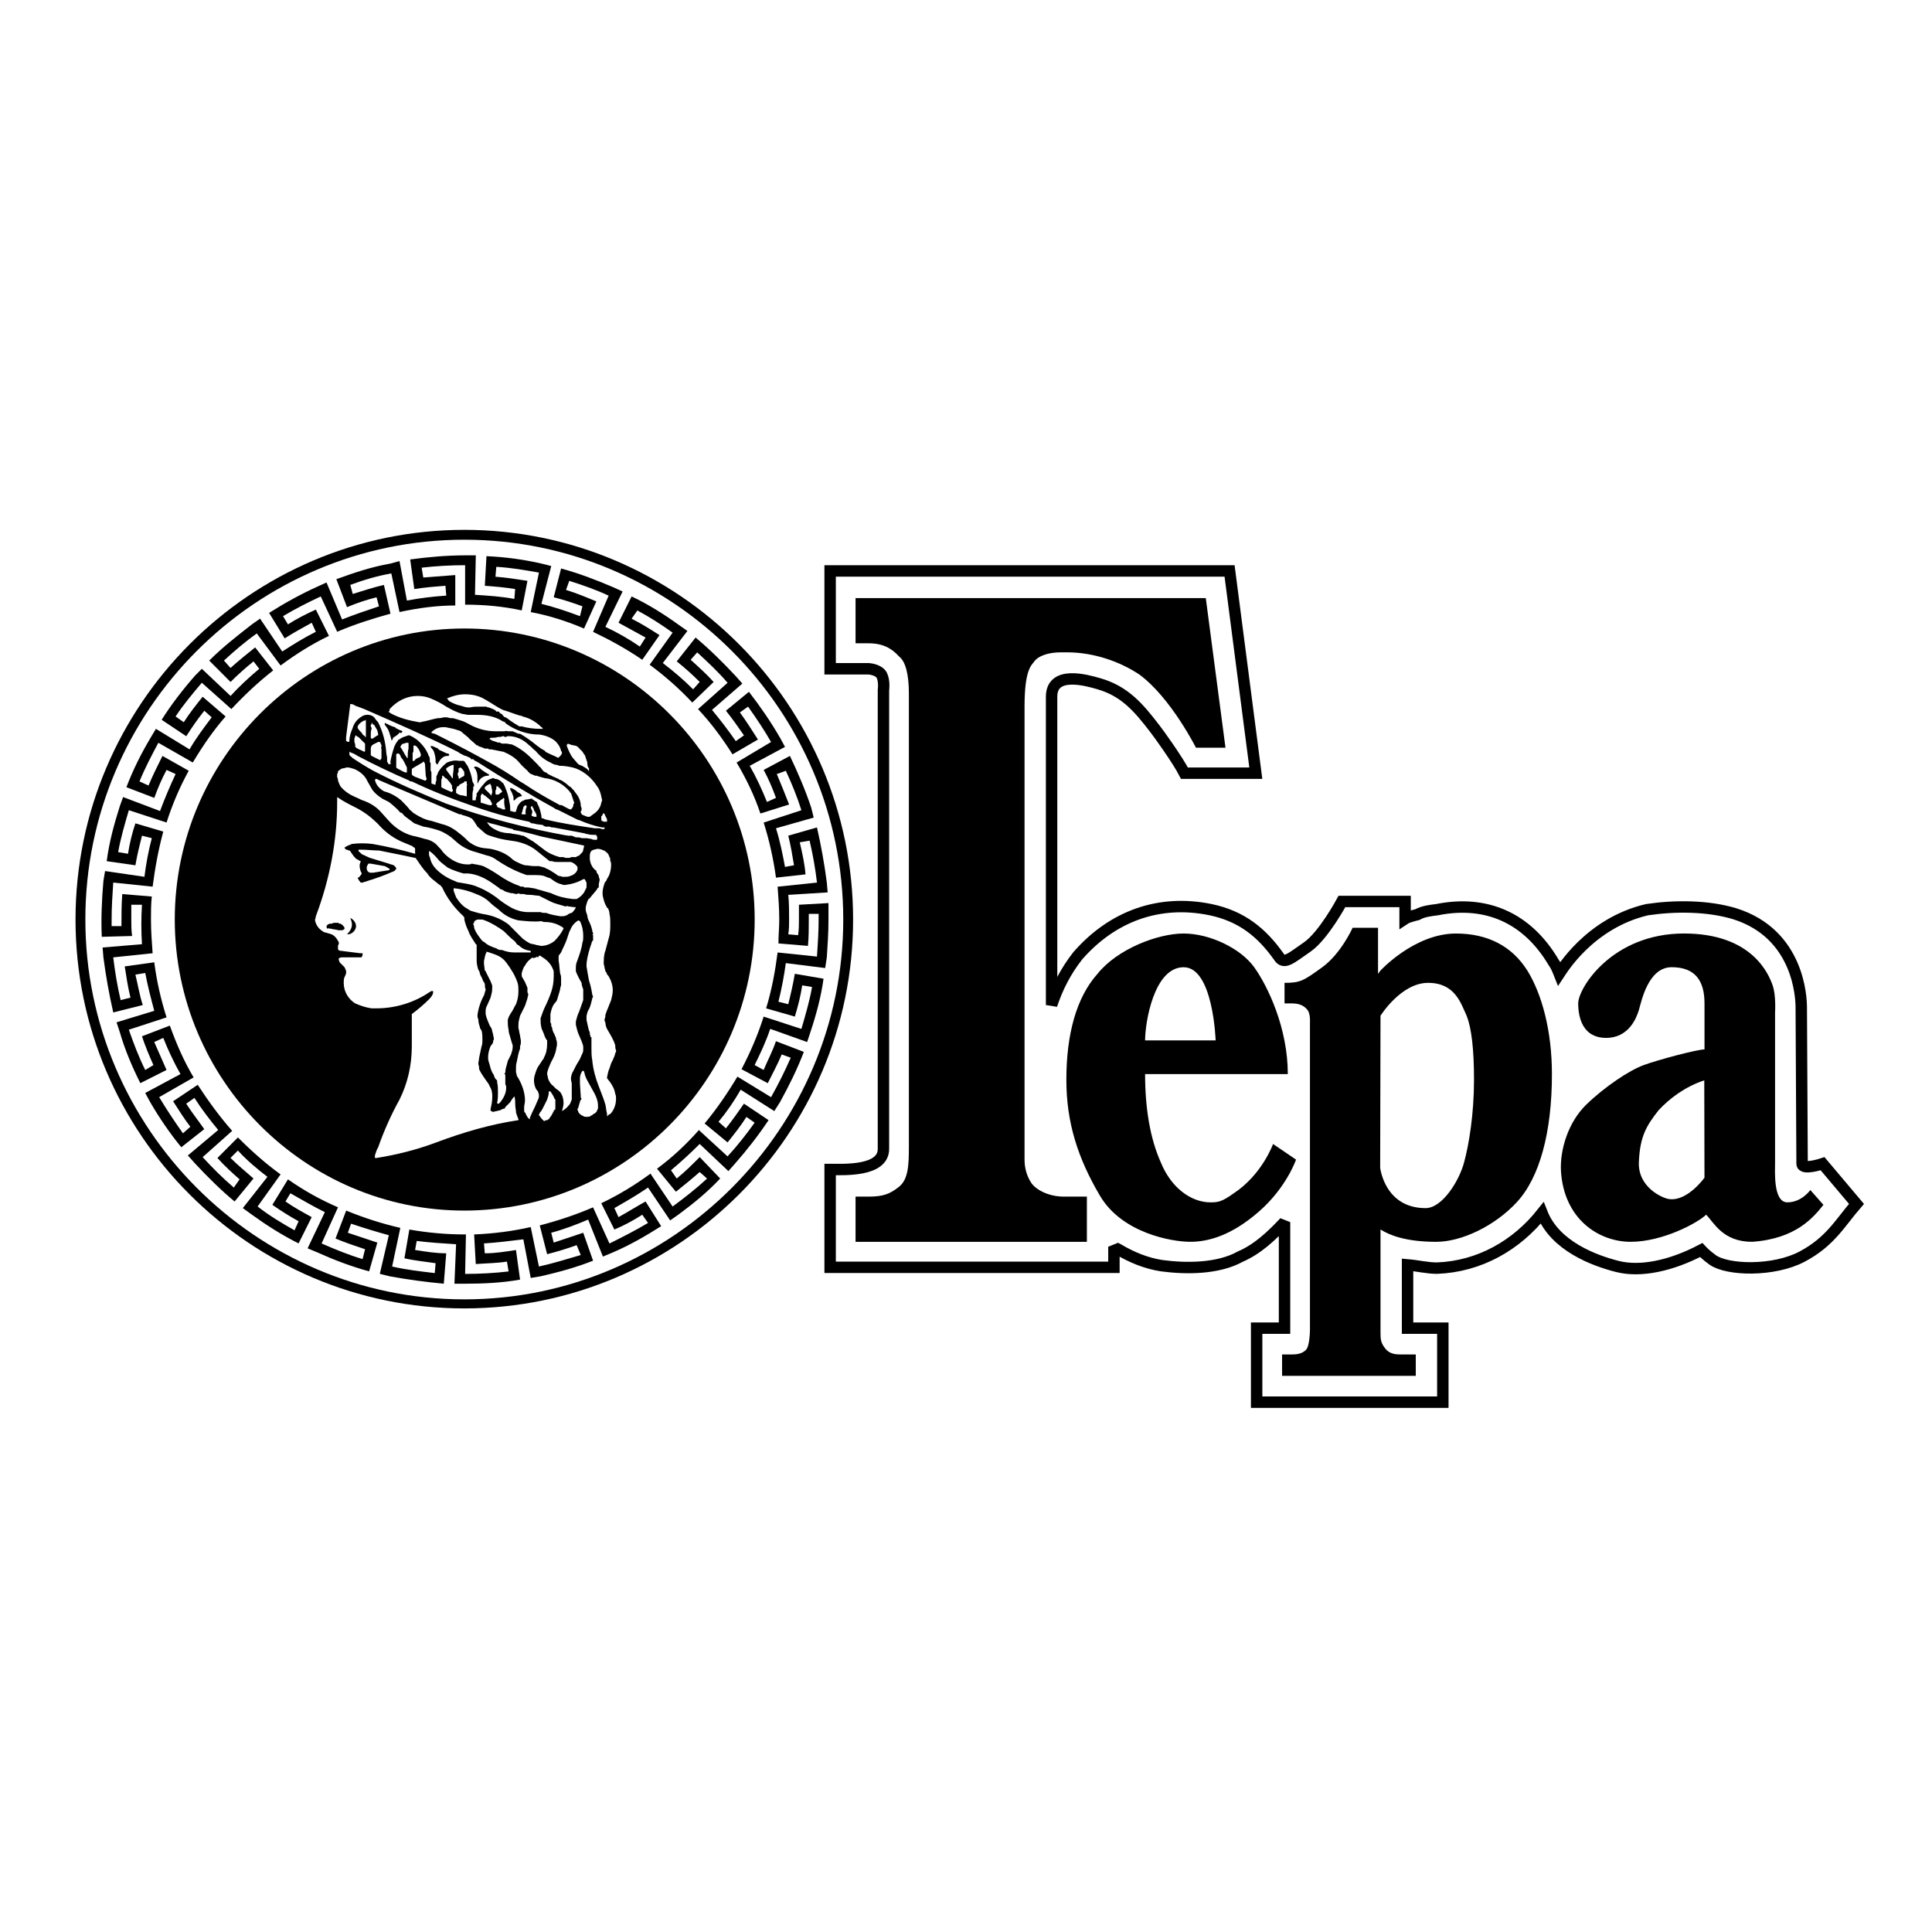 <?xml version="1.0" encoding="utf-8"?>
<!-- Generator: Adobe Illustrator 13.0.0, SVG Export Plug-In . SVG Version: 6.00 Build 14948)  -->
<!DOCTYPE svg PUBLIC "-//W3C//DTD SVG 1.0//EN" "http://www.w3.org/TR/2001/REC-SVG-20010904/DTD/svg10.dtd">
<svg version="1.0" id="Layer_1" xmlns="http://www.w3.org/2000/svg" xmlns:xlink="http://www.w3.org/1999/xlink" x="0px" y="0px"
	 width="192.756px" height="192.756px" viewBox="0 0 192.756 192.756" enable-background="new 0 0 192.756 192.756"
	 xml:space="preserve">
<g>
	<polygon fill-rule="evenodd" clip-rule="evenodd" fill="#FFFFFF" points="0,0 192.756,0 192.756,192.756 0,192.756 0,0 	"/>
	<path fill-rule="evenodd" clip-rule="evenodd" d="M46.324,52.863c21.359,0,38.79,17.471,38.79,38.88
		c0,21.409-17.431,38.797-38.79,38.797c-21.358,0-38.789-17.389-38.789-38.797C7.535,70.334,24.965,52.863,46.324,52.863
		L46.324,52.863z"/>
	<path fill-rule="evenodd" clip-rule="evenodd" fill="#FFFFFF" d="M46.324,53.847c20.786,0,37.808,16.979,37.808,37.896
		c0,20.834-17.022,37.895-37.808,37.895c-20.786,0-37.808-17.061-37.808-37.895C8.516,70.827,25.538,53.847,46.324,53.847
		L46.324,53.847z"/>
	
		<path fill-rule="evenodd" clip-rule="evenodd" fill="#FFFFFF" stroke="#000000" stroke-width="1.139" stroke-miterlimit="2.613" d="
		M104.917,100.273c0,0,0-28.104,0-30.759c0-2.655,3.52-1.641,4.665-1.312c2.618,0.738,4.01,2.378,5.646,4.511
		c0.327,0.41,2.271,3.106,2.946,4.429h7.119l-2.618-20.178H82.822v9.761h3.846c0,0,1.017,0.064,1.309,0.656s0.164,1.477,0.164,1.477
		v45.771c0,2.281-4.009,2.049-5.319,2.049v9.762h28.314v-2.051c0.082,0.084,0.246,0.164,0.409,0.246
		c1.392,0.82,2.783,1.395,4.338,1.641c2.454,0.328,5.646,0.328,7.855-0.902c1.719-0.738,3.109-2.051,4.419-3.443v10.58h-2.782v7.383
		h18.576v-7.383h-3.519v-6.316c0.981,0.082,1.964,0.328,2.945,0.328c4.256-0.164,7.938-2.297,10.475-5.494
		c1.305,3.311,5.23,4.75,7.529,5.33s5.355-0.068,8.347-1.641c0.206,0.225,0.653,0.631,1.146,0.984
		c1.468,1.051,6.088,1.174,8.92-0.328c2.832-1.5,3.789-3.373,5.426-5.26l-3.38-4.008c0,0-2.046,0.68-2.046,0
		c0-0.682-0.082-14.602-0.082-15.586s-0.236-7.336-6.629-9.351c-2.7-0.82-5.974-0.82-8.756-0.41
		c-5.79,1.357-8.593,6.152-8.757,6.398c-0.163-0.411-0.327-0.82-0.572-1.148c-2.619-4.43-6.71-6.234-11.621-5.25
		c-0.654,0.082-1.391,0.164-1.964,0.493c-0.327,0.082-0.981,0.246-1.227,0.41v-1.722h-6.302c0,0-1.843,3.431-3.465,4.545
		c-1.621,1.114-2.316,1.811-2.837,0.95c-1.702-2.389-3.682-4.019-6.792-4.675c-5.155-1.066-9.82,0.656-13.257,4.594
		C106.309,96.911,105.49,98.551,104.917,100.273L104.917,100.273z"/>
	<path fill-rule="evenodd" clip-rule="evenodd" d="M181.924,120.207c-0.982,1.23-2.725,3.389-7.12,3.689
		c-2.923,0-3.804-1.926-4.582-2.707c-0.843,0.828-4.35,2.707-7.529,2.707s-6.654-2.252-6.956-7.053
		c-0.115-2.164,0.74-4.906,2.536-6.645c1.796-1.74,4.243-3.395,5.729-3.938c1.486-0.541,5.32-1.559,6.056-1.559c0,0,0-2.357,0-4.594
		s-0.911-3.609-3.272-3.609c-2.362,0-3.027,3.445-3.273,4.265c-0.246,0.822-1.021,2.789-3.273,2.789s-2.783-1.904-2.783-3.445
		c0-1.539,3.401-6.972,10.558-6.972c6.879,0,8.48,4.16,8.839,5.167c0.356,1.008,0.244,2.707,0.244,2.707v14.93
		c0,0.902-0.204,4.02,1.229,4.02c1.432,0,2.29-1.23,2.29-1.23L181.924,120.207L181.924,120.207z M170.036,107.785
		c-1.965,0.656-3.497,1.84-4.562,2.988c-1.227,1.559-1.856,2.619-1.964,5.168c-0.108,2.547,2.41,3.627,3.028,3.691
		c1.821,0.248,3.518-2.133,3.518-2.133L170.036,107.785L170.036,107.785z M137.7,116.504c0,0,0.443,4.031,4.534,4.031
		c1.653,0,3.355-2.707,3.846-4.594c0.49-1.805,0.982-4.84,0.982-8.203c0-3.035-0.246-5.168-0.737-6.398
		c-0.573-1.23-1.146-3.281-3.846-3.281c-2.701,0-4.746,3.281-4.746,3.281L137.7,116.504L137.7,116.504z M145.262,93.138
		c3.134,0,5.564,1.23,7.119,3.691c1.473,2.378,2.455,6.07,2.455,10.335c0,5.824-1.228,10.336-3.52,12.797
		c-2.209,2.379-5.52,3.936-8.02,3.936c-3.055,0-4.676-0.672-5.563-1.229v10.334c0,0.656,0.048,1.01,0.49,1.559
		c0.443,0.551,1.063,0.574,1.555,0.574h1.474v2.133h-13.339v-2.133h0.981c0.491,0,0.986-0.061,1.389-0.441
		c0.403-0.383,0.412-2.02,0.412-2.02v-30.678c0,0,0.06-0.844-0.245-1.23c-0.306-0.385-0.737-0.656-1.556-0.656h-0.736v-2.051
		c1.555,0,1.883-0.191,3.765-1.558c1.881-1.367,3.028-3.937,3.028-3.937h2.535v4.594l0.247-0.329
		C137.733,96.829,141.122,93.138,145.262,93.138L145.262,93.138z M121.284,103.801c0,0-0.234-7.3-3.191-7.3
		c-2.956,0-3.847,5.496-3.847,7.3H121.284L121.284,103.801z M129.305,115.695c0,0-0.934,2.76-3.683,5.168
		c-2.75,2.408-5.069,3.033-6.874,3.033s-6.797-0.852-9.003-4.594c-2.206-3.74-3.354-7.299-3.354-11.564
		c0-4.512,0.981-8.203,3.109-10.581c1.964-2.461,5.99-4.02,8.593-4.02s5.684,1.479,7.038,3.363
		c1.354,1.884,3.354,6.062,3.354,10.664h-14.239c0,3.363,0.491,6.398,1.556,8.777c0.982,2.461,2.946,4.02,4.991,4.02
		c0.737,0,1.152-0.08,2.292-0.902c2.845-1.871,3.928-4.922,3.928-4.922L129.305,115.695L129.305,115.695z M122.267,74.6h-0.655
		h-2.291c0,0-2.516-5.002-5.646-7.3c-1.964-1.313-4.583-2.216-7.201-2.216h-0.655c-1.309,0-2.291,0.411-2.618,0.903
		c-0.327,0.411-0.982,0.894-0.982,4.512c0,7.007,0,32.587,0,45.196c0,0.902,0.249,1.66,0.655,2.297
		c0.405,0.635,1.637,1.395,3.272,1.395h2.292v4.51H85.359v-4.51h1.31c1.391,0,2.093-0.236,3.028-0.984
		c0.936-0.75,0.982-2.215,0.982-4.02V69.186c0-1.886-0.328-3.199-0.982-3.691c-0.736-0.82-1.637-1.313-3.028-1.313h-1.31v-4.511
		h34.943L122.267,74.6L122.267,74.6z"/>
	<path fill-rule="evenodd" clip-rule="evenodd" d="M54.017,56.226l0.982,0.246l-0.982,3.773c1.309,0.328,2.536,0.738,3.846,1.23
		l0.246-0.984c-0.9-0.329-1.883-0.657-2.864-0.903l0.736-2.871c1.8,0.492,3.519,1.148,5.237,1.887l0.9,0.41l-1.719,3.527
		c1.228,0.574,2.374,1.23,3.438,1.968l0.573-0.902c-0.9-0.492-1.8-0.984-2.701-1.477l1.309-2.625c1.719,0.82,3.273,1.805,4.747,2.87
		l0.818,0.575l-2.455,3.2c1.063,0.819,2.046,1.64,3.027,2.624l0.655-0.738c-0.736-0.738-1.473-1.395-2.292-2.051l1.882-2.378
		c1.473,1.23,2.782,2.543,4.01,3.855l0.654,0.739l-3.028,2.625c0.818,0.984,1.637,2.051,2.374,3.117l0.818-0.574
		c-0.573-0.821-1.146-1.641-1.8-2.461l2.292-1.887c1.146,1.477,2.209,3.035,3.11,4.593l0.491,0.903l-3.519,1.887
		c0.654,1.148,1.227,2.379,1.718,3.609l0.9-0.41c-0.327-0.902-0.736-1.886-1.228-2.789l2.619-1.395
		c0.819,1.722,1.555,3.445,2.128,5.168l0.245,0.984l-3.764,1.066c0.41,1.312,0.655,2.543,0.9,3.855l0.9-0.164
		c-0.164-0.984-0.327-1.968-0.573-2.953l2.864-0.82c0.409,1.805,0.737,3.609,0.982,5.495l0.083,0.985l-3.929,0.246
		c0.082,0.821,0.082,1.641,0.082,2.461c0,0.492,0,0.984-0.082,1.476l0.982,0.083c0.082-0.574,0.082-1.066,0.082-1.558
		c0-0.492,0-0.984,0-1.477l2.946-0.164c0,0.574,0,1.066,0,1.641c0,1.312-0.081,2.542-0.164,3.773l-0.164,1.066l-3.928-0.492
		c-0.164,1.23-0.409,2.542-0.736,3.854l0.981,0.246c0.246-0.984,0.491-2.051,0.655-3.034l2.864,0.491
		c-0.246,1.805-0.736,3.609-1.31,5.332l-0.327,0.984l-3.683-1.312c-0.409,1.23-0.981,2.461-1.555,3.609l0.9,0.492
		c0.41-0.984,0.9-1.887,1.228-2.871l2.783,1.066c-0.655,1.723-1.473,3.363-2.373,5.004l-0.573,0.902l-3.355-2.133
		c-0.655,1.148-1.391,2.215-2.21,3.199l0.737,0.656c0.655-0.82,1.227-1.641,1.8-2.461l2.455,1.641
		c-0.981,1.477-2.128,2.953-3.355,4.348l-0.654,0.738l-2.864-2.707c-0.9,0.902-1.882,1.805-2.864,2.625l0.573,0.82
		c0.819-0.656,1.555-1.395,2.292-2.135l2.045,2.135c-1.227,1.312-2.618,2.461-4.173,3.607l-0.818,0.576l-2.209-3.281
		c-1.064,0.738-2.209,1.393-3.355,2.051l0.409,0.902c0.9-0.494,1.8-1.066,2.701-1.561l1.555,2.463
		c-1.555,0.982-3.11,1.885-4.829,2.623l-0.982,0.41l-1.473-3.691c-1.146,0.494-2.456,0.986-3.683,1.314l0.246,0.982
		c0.981-0.328,1.964-0.656,2.946-0.982l0.982,2.787c-1.637,0.656-3.438,1.148-5.238,1.559l-0.982,0.164l-0.736-3.855
		c-1.31,0.164-2.619,0.328-3.928,0.41l0.082,0.986c1.063,0,2.046-0.166,3.11-0.33l0.409,2.953c-1.8,0.328-3.683,0.41-5.483,0.41
		h-1.064l0.164-3.938c-1.309-0.082-2.618-0.164-3.928-0.328l-0.164,0.902c1.063,0.164,2.046,0.33,3.109,0.33l-0.245,3.033
		c-1.801-0.164-3.601-0.41-5.401-0.738l-0.982-0.246l0.9-3.854c-1.228-0.33-2.537-0.738-3.765-1.15l-0.327,0.904
		c0.982,0.326,1.964,0.654,2.946,0.982l-0.819,2.871c-1.8-0.492-3.519-1.148-5.156-1.887l-0.982-0.41l1.719-3.609
		c-1.146-0.572-2.291-1.23-3.437-1.885l-0.491,0.818c0.818,0.576,1.718,1.066,2.618,1.561l-1.309,2.623
		c-1.637-0.818-3.192-1.805-4.664-2.871l-0.9-0.654l2.455-3.117c-1.064-0.82-2.046-1.641-2.946-2.625l-0.737,0.738
		c0.737,0.738,1.555,1.395,2.292,2.051l-1.883,2.295c-1.391-1.146-2.701-2.459-3.928-3.771l-0.737-0.82l3.028-2.543
		c-0.818-0.984-1.636-2.051-2.373-3.199l-0.818,0.574c0.573,0.902,1.228,1.723,1.8,2.543l-2.291,1.805
		c-1.146-1.395-2.21-2.953-3.11-4.512l-0.491-0.902l3.519-1.887c-0.654-1.148-1.228-2.379-1.718-3.609l-0.9,0.41
		c0.41,0.902,0.818,1.887,1.227,2.789L14,108.066c-0.819-1.641-1.555-3.363-2.046-5.086l-0.327-0.984l3.764-1.148
		c-0.327-1.23-0.655-2.461-0.9-3.773l-0.982,0.164c0.246,0.984,0.409,2.051,0.736,3.035l-2.946,0.738
		c-0.41-1.805-0.736-3.609-0.982-5.495l-0.082-0.985l3.928-0.328c-0.082-1.312-0.082-2.625,0-3.937H13.1c0,0.492,0,0.984,0,1.477
		c0,0.574,0,1.066,0.081,1.64l-3.027,0.082c-0.082-1.804,0-3.69,0.164-5.578l0.164-0.984l3.928,0.574
		c0.164-1.312,0.409-2.625,0.736-3.855l-0.982-0.246c-0.246,0.985-0.491,1.969-0.655,2.953l-2.864-0.41
		c0.245-1.886,0.736-3.691,1.31-5.496l0.327-0.902l3.683,1.395c0.491-1.312,0.981-2.461,1.554-3.691l-0.9-0.41
		c-0.49,0.902-0.9,1.886-1.227,2.789l-2.782-1.066c0.655-1.722,1.473-3.363,2.455-5.004l0.491-0.82l3.354,2.051
		c0.655-1.149,1.473-2.215,2.209-3.199l-0.736-0.656c-0.654,0.82-1.227,1.64-1.8,2.543l-2.455-1.641
		c0.982-1.559,2.128-3.035,3.355-4.43l0.655-0.656l2.864,2.707c0.9-0.985,1.882-1.887,2.864-2.707l-0.572-0.739
		c-0.819,0.656-1.555,1.313-2.292,2.051l-2.128-2.133c1.31-1.312,2.783-2.461,4.256-3.609l0.817-0.574l2.21,3.28
		c1.146-0.738,2.209-1.394,3.355-1.968l-0.409-0.902c-0.9,0.493-1.8,0.984-2.701,1.559l-1.555-2.542
		c1.555-0.985,3.192-1.887,4.828-2.625l0.9-0.41l1.555,3.691c1.228-0.492,2.455-0.902,3.683-1.312l-0.246-0.903
		c-0.981,0.246-1.964,0.574-2.945,0.984l-1.064-2.789c1.8-0.656,3.519-1.231,5.401-1.559l0.9-0.246l0.737,3.938
		c1.309-0.247,2.619-0.41,3.928-0.493l-0.082-0.984c-1.063,0.082-2.045,0.164-3.109,0.328l-0.409-2.953
		c1.8-0.246,3.682-0.41,5.565-0.41h0.982l-0.082,3.938c1.309,0.082,2.618,0.164,3.928,0.41l0.082-0.984
		c-0.982-0.164-1.964-0.246-3.028-0.328l0.163-2.953C50.416,55.57,52.216,55.816,54.017,56.226L54.017,56.226z M53.771,57.128
		c-1.391-0.246-2.783-0.493-4.255-0.575l-0.083,0.985c1.064,0.082,2.128,0.246,3.191,0.41l-0.572,2.953
		c-1.883-0.41-3.765-0.574-5.647-0.574V56.39c-1.473,0-2.864,0.082-4.337,0.246l0.164,0.984c1.064-0.082,2.128-0.164,3.191-0.246
		v3.035c-1.8,0-3.682,0.246-5.564,0.656l-0.818-3.855c-1.391,0.246-2.782,0.656-4.092,1.148l0.245,0.903
		c1.064-0.329,2.046-0.656,3.11-0.903l0.655,2.871c-1.8,0.493-3.601,1.066-5.319,1.805l-1.637-3.527
		c-1.228,0.574-2.537,1.23-3.765,1.968l0.491,0.82c0.9-0.574,1.882-1.066,2.782-1.476l1.31,2.624
		c-1.719,0.821-3.274,1.805-4.829,2.954l-2.373-3.199c-1.146,0.82-2.21,1.723-3.274,2.707l0.655,0.738
		c0.819-0.738,1.637-1.394,2.456-2.05l1.8,2.296c-1.473,1.149-2.864,2.461-4.174,3.856l-2.946-2.625
		c-0.9,1.066-1.801,2.133-2.619,3.363l0.818,0.574c0.573-0.902,1.228-1.722,1.882-2.542l2.292,1.968
		c-1.228,1.395-2.292,2.953-3.273,4.594L15.8,74.108c-0.655,1.23-1.31,2.46-1.883,3.855l0.9,0.41c0.41-0.984,0.9-1.968,1.392-2.953
		l2.619,1.477c-0.9,1.641-1.637,3.363-2.21,5.167l-3.764-1.23c-0.409,1.395-0.818,2.789-1.064,4.183l0.982,0.164
		c0.164-1.066,0.409-2.05,0.736-3.035l2.783,0.82c-0.491,1.805-0.818,3.609-1.064,5.496l-3.928-0.411
		c-0.082,1.23-0.163,2.461-0.163,3.692c0,0.246,0,0.492,0,0.656h0.981c0-1.066,0-2.132,0.082-3.199l2.946,0.246
		c-0.082,0.738-0.082,1.559-0.082,2.297c0,1.148,0.082,2.214,0.164,3.362l-3.928,0.411c0.164,1.395,0.409,2.87,0.737,4.265
		l0.982-0.246c-0.246-0.984-0.409-2.051-0.573-3.117l2.946-0.409c0.245,1.885,0.654,3.69,1.227,5.495l-3.764,1.23
		c0.491,1.395,0.982,2.707,1.637,4.02l0.818-0.492c-0.409-0.902-0.818-1.887-1.146-2.871l2.782-1.066
		c0.655,1.805,1.391,3.527,2.373,5.168l-3.437,1.969c0.736,1.23,1.555,2.461,2.374,3.609l0.736-0.656
		c-0.573-0.738-1.146-1.641-1.719-2.543l2.456-1.641c1.063,1.641,2.209,3.199,3.437,4.594l-2.946,2.623
		c0.982,1.068,1.964,2.053,3.11,3.037l0.573-0.82c-0.736-0.656-1.473-1.312-2.209-2.133l2.046-2.051
		c1.392,1.395,2.782,2.625,4.255,3.689l-2.292,3.201c1.146,0.902,2.373,1.639,3.683,2.377l0.409-0.902
		c-0.9-0.492-1.8-1.066-2.619-1.639l1.555-2.543c1.637,1.148,3.273,2.049,4.992,2.789l-1.637,3.607
		c1.309,0.574,2.701,1.148,4.091,1.559l0.246-0.984c-0.982-0.326-1.964-0.656-2.947-1.066l1.064-2.789
		c1.8,0.738,3.601,1.312,5.401,1.725l-0.818,3.854c1.392,0.328,2.865,0.492,4.255,0.656l0.082-0.984
		c-1.064-0.164-2.046-0.246-3.11-0.49l0.491-2.871c1.882,0.328,3.683,0.49,5.565,0.49c0,0,0,0,0.082,0l-0.082,3.938
		c1.473,0,2.946-0.082,4.337-0.246l-0.164-0.984c-0.982,0.164-2.046,0.164-3.11,0.246l-0.164-2.953
		c1.964-0.082,3.847-0.328,5.647-0.738l0.818,3.938c1.473-0.328,2.782-0.738,4.174-1.148l-0.41-0.984
		c-0.9,0.328-1.964,0.656-2.946,0.902l-0.736-2.871c1.882-0.49,3.6-1.066,5.319-1.803l1.637,3.607
		c1.309-0.654,2.618-1.312,3.846-2.051l-0.572-0.82c-0.9,0.576-1.801,1.066-2.783,1.479l-1.31-2.625
		c1.719-0.82,3.355-1.807,4.91-2.953l2.209,3.281c1.228-0.902,2.374-1.805,3.437-2.789l-0.736-0.656
		c-0.736,0.656-1.555,1.311-2.373,1.969l-1.883-2.297c1.555-1.15,2.947-2.461,4.174-3.855l2.864,2.625
		c0.982-1.066,1.882-2.215,2.701-3.363l-0.818-0.574c-0.573,0.902-1.228,1.723-1.882,2.543l-2.291-1.887
		c1.227-1.477,2.291-3.035,3.273-4.676l3.355,2.051c0.737-1.312,1.391-2.625,1.964-3.938l-0.9-0.328
		c-0.41,0.984-0.9,1.887-1.391,2.871l-2.619-1.395c0.9-1.723,1.637-3.445,2.209-5.25l3.764,1.23c0.41-1.395,0.819-2.789,1.064-4.184
		l-0.981-0.164c-0.164,1.066-0.409,2.051-0.736,3.117l-2.865-0.82c0.573-1.887,0.9-3.69,1.146-5.577l3.928,0.41
		c0.082-1.23,0.164-2.46,0.164-3.69c0-0.164,0-0.329,0-0.574h-0.982c0,0.246,0,0.41,0,0.574c0,0.902,0,1.722-0.082,2.624
		l-2.946-0.246c0-0.82,0.082-1.558,0.082-2.378c0-1.066-0.082-2.215-0.164-3.281l3.928-0.411c-0.164-1.394-0.409-2.789-0.736-4.183
		l-0.982,0.165c0.246,1.066,0.491,2.132,0.573,3.199l-2.946,0.329c-0.245-1.805-0.654-3.692-1.228-5.497l3.764-1.23
		c-0.409-1.312-0.981-2.708-1.554-3.938l-0.9,0.328c0.409,0.984,0.818,1.968,1.227,3.035l-2.864,0.902
		c-0.573-1.723-1.392-3.445-2.374-5.085l3.438-2.051c-0.655-1.148-1.473-2.379-2.292-3.526l-0.818,0.574
		c0.655,0.902,1.228,1.805,1.8,2.707l-2.537,1.476c-0.982-1.558-2.128-3.117-3.438-4.511l2.946-2.625
		c-0.9-1.065-1.964-2.051-3.028-3.036l-0.654,0.739c0.818,0.738,1.636,1.477,2.292,2.214l-2.128,2.051
		c-1.31-1.394-2.7-2.625-4.256-3.773l2.292-3.199c-1.146-0.82-2.292-1.559-3.519-2.215l-0.573,0.821
		c0.982,0.492,1.882,1.066,2.783,1.64l-1.718,2.461c-1.556-1.066-3.192-1.968-4.91-2.789l1.554-3.609
		c-1.227-0.574-2.618-1.066-3.928-1.476l-0.327,0.902c1.063,0.328,2.045,0.738,3.027,1.148l-1.228,2.707
		c-1.719-0.738-3.519-1.312-5.319-1.641L53.771,57.128L53.771,57.128z"/>
	<path fill-rule="evenodd" clip-rule="evenodd" d="M46.324,62.706c15.958,0,28.97,13.042,28.97,29.038
		c0,15.995-13.012,29.036-28.97,29.036c-15.876,0-28.887-13.041-28.887-29.036C17.437,75.749,30.448,62.706,46.324,62.706
		L46.324,62.706z"/>
	<path fill-rule="evenodd" clip-rule="evenodd" fill="#FFFFFF" d="M35.522,73.37c-0.082,0-0.082,0.082-0.082,0.082
		c0,0.082-0.082,0.164-0.082,0.246c0,0.082,0,0.082,0,0.164c0,0,0,0,0,0.083c0,0,0,0,0,0.082l0.082,0.247v0.082v0.082
		c0,0,0,0,0,0.083c0,0,0.082,0,0.082,0.082c0.246,0.165,0.573,0.246,0.818,0.411c0.082-0.083,0.082-0.083,0.082-0.083s0,0,0-0.082
		c0-0.164,0-0.246,0-0.41c0,0,0,0,0-0.082v-0.165c-0.082-0.082-0.164-0.164-0.246-0.246l-0.163-0.164
		c-0.083-0.082-0.164-0.165-0.246-0.247C35.686,73.533,35.604,73.452,35.522,73.37L35.522,73.37z M36.504,71.893
		c0,0.328,0,0.656,0,0.902c0,0.247,0,0.492,0,0.657c0,0.082,0,0.082,0,0.082h-0.082c0,0,0,0,0-0.082
		c-0.164-0.082-0.246-0.165-0.328-0.329c-0.164-0.164-0.327-0.328-0.409-0.492v-0.083c0-0.082,0-0.082,0-0.082
		s0.082-0.082,0.082-0.164c0.082-0.082,0.246-0.247,0.409-0.328c0.083-0.082,0.164-0.082,0.246-0.082l0.082-0.082
		C36.504,71.893,36.504,71.893,36.504,71.893L36.504,71.893z M37.24,72.303l-0.082-0.082c0,0,0,0,0-0.082c0,0,0,0-0.082,0
		c0,0.082,0,0.082,0,0.082s0,0.082-0.082,0.082c0,0.082,0,0.082,0,0.164l0.082,0.164c0,0.082,0,0.082,0,0.082
		c-0.082,0.165-0.082,0.41-0.082,0.574c0,0.083,0,0.165,0,0.246c0,0,0,0,0,0.082l0.082,0.083h0.082l0.491-0.328
		c0.081,0,0.081,0,0.081-0.083c0-0.164-0.081-0.328-0.081-0.41l-0.328-0.574H37.24L37.24,72.303z M37.977,74.189v-0.082
		c-0.082-0.083-0.082-0.083-0.163-0.083h-0.083c-0.164,0.083-0.327,0.164-0.491,0.247c-0.164,0.082-0.246,0.246-0.246,0.41v0.082
		c0,0.164,0,0.246,0,0.41c0,0.082,0,0.082,0,0.164c0,0,0,0,0.082,0.082l0.818,0.41c0,0,0,0,0.082,0c0-0.082,0-0.082,0.083-0.164
		c0-0.082,0-0.164,0-0.328c0-0.082,0-0.164,0-0.246c0,0,0,0,0-0.082v-0.083v-0.082c0-0.082,0-0.082,0-0.082
		c0-0.082-0.083-0.165,0-0.246c0,0,0,0,0-0.083c0-0.082,0-0.082,0-0.082C38.059,74.272,37.977,74.272,37.977,74.189L37.977,74.189z
		 M36.995,86.166h-0.081h-0.083H36.75c-0.082,0.164-0.164,0.246-0.164,0.41c0,0.246,0.082,0.41,0.328,0.493c0,0,0,0,0.081,0
		c0.082,0,0.164,0,0.164,0h0.082c0.491-0.083,0.982-0.164,1.555-0.247c0,0,0,0,0.082-0.082c0-0.082,0-0.082-0.082-0.082
		c-0.082-0.083-0.246-0.165-0.409-0.247L36.995,86.166L36.995,86.166z M39.859,75.256l-0.082-0.082c-0.082,0-0.163,0-0.245,0.082
		c0,0.082,0,0.082,0,0.082c0,0.082,0,0.165,0,0.247v0.082c0,0.083,0,0.083,0,0.083v0.082v0.164c0,0.164,0,0.246,0,0.411
		c0,0.082,0,0.082,0,0.164l0.082,0.083c0.327,0.164,0.573,0.328,0.818,0.41h0.083c0.082,0,0.082,0,0.082,0c0-0.082,0-0.246,0-0.328
		v-0.082c0-0.083,0-0.083,0-0.083c-0.082-0.164-0.164-0.329-0.246-0.492c-0.082-0.165-0.164-0.328-0.327-0.492
		C39.941,75.42,39.941,75.338,39.859,75.256L39.859,75.256z M39.941,74.518c0.082-0.164,0.164-0.329,0.327-0.329h0.082
		c0.082-0.082,0.164-0.082,0.327-0.082c0.082,0,0.082,0,0.082,0.082v0.493c-0.082,0.328-0.082,0.574-0.082,0.902v0.082
		c-0.082-0.082-0.082-0.082-0.082-0.082C40.35,75.256,40.187,74.846,39.941,74.518L39.941,74.518z M41.332,74.354l-0.082,0.082
		v0.083c0,0.082,0,0.246,0,0.328v0.082c0,0.083-0.082,0.164-0.082,0.247c0,0.164,0,0.246,0,0.41c0,0.082,0,0.164,0,0.246v0.082
		h0.082h0.082c0.082-0.164,0.246-0.246,0.409-0.328h0.082c0.082-0.082,0.082-0.082,0.082-0.082c0.083-0.083,0.083-0.083,0.083-0.165
		v-0.082c-0.083-0.246-0.164-0.492-0.328-0.656C41.578,74.436,41.496,74.436,41.332,74.354L41.332,74.354z M42.314,75.994h-0.083
		l-0.081,0.083l-0.982,0.574c-0.082,0.082-0.082,0.082-0.082,0.082v0.164c0,0.082,0,0.082,0,0.082c0,0.082,0,0.164,0,0.246
		s0.082,0.083,0.082,0.164c0,0,0,0,0.082,0l0.082,0.082l1.064,0.41c0.082,0,0.082,0,0.082,0c0-0.082,0-0.082,0.082-0.082
		c0,0,0,0,0-0.082l-0.082-0.329l-0.082-1.23l-0.082-0.082C42.314,76.077,42.314,76.077,42.314,75.994L42.314,75.994z M44.196,77.389
		c0,0,0,0-0.082,0v0.082c0,0,0,0,0,0.083v0.082c-0.082,0.083-0.082,0.164-0.082,0.246s0,0.246,0,0.328v0.082
		c0,0.082,0,0.082,0,0.164v0.082c0.246,0.164,0.491,0.247,0.655,0.328c0.164,0.083,0.245,0.083,0.409,0.165v-0.082
		c0.082,0,0.082,0,0.082,0s0,0,0-0.083c0,0,0,0,0-0.081c-0.082-0.083-0.082-0.165-0.082-0.329v-0.083
		c-0.082-0.082-0.082-0.164-0.164-0.246c-0.082-0.164-0.245-0.246-0.328-0.409l-0.164-0.083
		C44.36,77.553,44.278,77.471,44.196,77.389L44.196,77.389z M44.523,76.651l0.246-0.165c0.164-0.082,0.328-0.164,0.409-0.164
		s0.082,0,0.082,0v0.083c0,0,0,0,0,0.082c0,0,0,0,0,0.082c0,0.328-0.082,0.656-0.082,0.985v0.082h-0.082
		c0-0.082-0.082-0.082-0.082-0.164l-0.491-0.656c0,0,0,0,0-0.083V76.651L44.523,76.651z M45.751,76.651c0,0,0,0,0,0.082
		c0,0.083,0,0.164,0,0.246v0.082c-0.082,0-0.082,0.082-0.082,0.164s0,0.164,0.082,0.246c0,0.083,0,0.083,0,0.083v0.082l0.082,0.083
		c0-0.083,0.082-0.083,0.082-0.083c0.082-0.082,0.164-0.082,0.245-0.164h0.083c0-0.082,0.081-0.082,0.081-0.082
		c0-0.082,0-0.082,0-0.082v-0.083c0-0.164,0-0.328-0.164-0.41v-0.083c-0.082,0-0.082-0.082-0.082-0.082h-0.082v-0.083
		c-0.082,0-0.082,0-0.082,0C45.833,76.651,45.833,76.651,45.751,76.651L45.751,76.651z M45.833,78.291
		c0,0.082-0.082,0.164-0.164,0.164c-0.082,0-0.082,0-0.082,0.082s-0.083,0.164-0.083,0.247c0,0,0,0,0,0.081c0,0.083,0,0.083,0,0.083
		v0.082v0.082c0.246,0.164,0.41,0.246,0.655,0.246l0.328,0.082c0.082,0,0.082,0,0.082,0c0-0.082,0-0.082,0-0.082v-0.082
		c0-0.328,0-0.574,0-0.903c0.082-0.082,0.082-0.082,0.082-0.082s0,0-0.082,0v-0.082v-0.164v-0.082h-0.082c-0.082,0-0.082,0-0.164,0
		c0,0.082,0,0.082,0,0.082C46.16,78.126,45.997,78.209,45.833,78.291L45.833,78.291z M48.043,79.193c0,0.083,0,0.083,0,0.083
		c-0.083,0.082-0.083,0.082-0.083,0.164c0,0,0,0,0,0.083c0,0,0,0,0,0.082c0,0,0,0,0,0.082v0.082c0,0.083,0,0.083,0,0.083
		c0,0.081,0,0.081,0,0.081v0.083c0,0.082,0,0.082,0.083,0.082c0.327,0.082,0.654,0.246,0.982,0.246c0-0.082,0.082-0.082,0.082-0.082
		l-0.082-0.246c0,0,0,0-0.082-0.083V79.85c-0.164-0.165-0.41-0.329-0.573-0.493h-0.082c0-0.082-0.082-0.082-0.164-0.165H48.043
		L48.043,79.193z M48.37,78.619v-0.082c0.163-0.165,0.327-0.246,0.491-0.328h0.082c0,0,0,0,0,0.082
		c0.082,0.082,0.082,0.164,0.082,0.164c0,0.164,0.082,0.329,0.082,0.492c0,0,0,0,0,0.082v0.082l-0.082,0.164
		c0,0.082,0,0.082,0,0.082s0,0-0.082,0v-0.082c-0.082-0.083-0.164-0.164-0.246-0.246c-0.082-0.082-0.164-0.165-0.246-0.246
		l-0.082-0.083C48.37,78.619,48.37,78.619,48.37,78.619L48.37,78.619z M49.434,78.865c0,0.083,0,0.083,0,0.165s0,0.082,0,0.164
		c0,0.083,0.083,0.083,0.164,0.083c0.083,0,0.083,0,0.083,0c0.081,0,0.164-0.083,0.245-0.164h0.082v-0.082c0.082,0,0.082,0,0.082,0
		c0-0.082,0-0.082,0-0.082c-0.082-0.164-0.164-0.246-0.245-0.328c-0.083,0-0.083-0.082-0.164-0.164h-0.083h-0.081
		c0,0.082,0,0.164,0,0.246C49.516,78.701,49.516,78.784,49.434,78.865L49.434,78.865z M50.334,79.686
		c-0.082,0-0.082-0.082-0.082-0.082s-0.082,0-0.082,0.082c-0.164,0.082-0.327,0.246-0.573,0.41c0,0-0.081,0.082-0.081,0.164v0.082
		c0.081,0,0.081,0,0.081,0v0.082c0,0.082,0,0.082,0,0.082c0.164,0.083,0.246,0.083,0.409,0.164c0.082,0,0.082,0,0.082,0.083
		c0,0,0,0,0.082,0h0.082c0.082,0,0.082,0,0.164,0C50.334,80.424,50.252,80.014,50.334,79.686L50.334,79.686z M51.725,111.758
		c-2.782,0.41-5.564,1.23-8.183,2.215c-1.964,0.738-3.928,1.23-5.974,1.559h-0.081c0,0,0,0-0.083,0c0,0,0,0,0-0.084c0,0,0,0,0-0.08
		v-0.082c0.083-0.246,0.164-0.574,0.327-0.82c0.573-1.641,1.31-3.281,2.128-4.758c0.818-1.641,1.228-3.445,1.228-5.332
		c0-0.082,0-0.164,0-0.246v-2.953c0.654-0.492,1.228-0.984,1.718-1.477c0.246-0.246,0.41-0.492,0.41-0.738c0,0,0,0,0-0.082
		c-0.082,0-0.164,0-0.164,0h-0.082c0,0.082,0,0.082-0.082,0.082c-1.555,1.066-3.437,1.641-5.32,1.641c-0.164,0-0.327,0-0.491,0
		c-0.573-0.082-1.063-0.246-1.637-0.492c-0.654-0.41-1.146-1.148-1.146-2.051c0-0.164,0-0.41,0.082-0.574
		c0.083-0.163,0.164-0.327,0.164-0.492c0-0.164-0.082-0.328-0.164-0.492c-0.082-0.082-0.164-0.164-0.245-0.246l-0.246-0.246
		c0-0.083-0.082-0.165-0.082-0.247c0-0.082,0-0.082,0-0.164c0.082,0,0.164-0.082,0.246-0.082h0.082c0.655,0,1.309,0,1.882,0
		c0.082,0,0.082,0,0.082,0v-0.083c0.082-0.082,0.082-0.082,0.082-0.164c0,0,0,0,0-0.082c0,0,0,0,0-0.083c-0.082,0-0.082,0-0.082,0
		c-0.082,0-0.082,0-0.164,0l-1.963-0.246c-0.082,0-0.164,0-0.164-0.082c-0.082,0-0.082-0.083-0.082-0.165c0-0.083,0-0.083,0-0.164
		c0-0.083,0-0.164,0.082-0.246c0,0,0,0,0-0.083V94.04c0-0.082-0.082-0.164-0.082-0.164c-0.164-0.328-0.409-0.574-0.655-0.657
		c-0.164-0.082-0.328-0.082-0.491-0.164c-0.164,0-0.327-0.082-0.409-0.164c-0.409-0.246-0.655-0.656-0.737-1.066
		c0-0.164,0.082-0.246,0.082-0.41c1.391-3.691,2.128-7.546,2.128-11.401c0-0.164,0-0.328,0-0.492
		c0.573,0.41,1.228,0.738,1.882,1.066c0.818,0.41,1.555,0.984,2.209,1.641c0.655,0.738,1.392,1.312,2.292,1.722l0.982,0.411
		c0.082,0,0.164,0.081,0.246,0.164c0.082,0,0.164,0.083,0.164,0.164c0,0.083,0,0.165,0,0.329c0,0,0,0,0,0.083c0,0,0,0,0,0.082
		c-1.391-0.41-2.864-0.739-4.255-0.984c-0.655-0.083-1.391-0.083-2.046,0c-0.163,0.082-0.409,0.164-0.572,0.245l-0.082,0.083h-0.083
		c0,0.083,0,0.083,0,0.083c0.083,0.081,0.083,0.081,0.083,0.081l0.082,0.083c0.082,0,0.164,0,0.246,0.082c0.082,0,0.082,0,0.082,0
		s0.082,0,0.082,0.082c0.163,0.246,0.327,0.493,0.573,0.738c0.164,0.083,0.327,0.164,0.409,0.246h0.083
		c-0.164,0.246-0.164,0.574-0.083,0.82c0,0.082,0.083,0.246,0.164,0.41c-0.082,0.164-0.246,0.328-0.327,0.411h-0.082
		c0,0.081,0,0.081,0,0.081l0.082,0.082c0,0.083,0.082,0.164,0.163,0.247c0,0.082,0.083,0.082,0.083,0.082h0.082h0.082
		c0.164-0.082,0.328-0.082,0.491-0.164c0.819-0.246,1.719-0.574,2.455-0.902c0.082,0,0.082,0,0.164-0.082
		c0.082,0,0.164-0.083,0.164-0.164c0,0,0.082,0,0.082-0.082c0-0.083-0.082-0.165-0.082-0.165c-0.082-0.082-0.082-0.082-0.164-0.164
		c-0.164-0.082-0.328-0.082-0.491-0.164l-1.882-0.575c-0.246-0.082-0.491-0.246-0.737-0.328c-0.163-0.082-0.246-0.246-0.409-0.328
		v-0.082v-0.082h0.082c0.082,0,0.164,0,0.164,0s0,0,0.082,0c0.573,0,1.146,0.082,1.719,0.082c0.409,0.082,0.818,0.164,1.228,0.247
		c0.818,0.164,1.636,0.328,2.373,0.491c0,0,0,0,0.082,0v0.083l0.082,0.083c0.327,0.492,0.654,0.984,1.063,1.394
		c0.082,0.164,0.246,0.328,0.41,0.492l0.818,0.657c0.082,0,0.082,0,0.082,0.082c0.082,0,0.082,0.082,0.164,0.164
		c0.49,1.067,1.227,2.051,2.128,2.871c0,0.082,0,0.082,0.081,0.082v0.083c0,0.082,0,0.082,0,0.164
		c0.082,0.409,0.246,0.82,0.41,1.148c0.163,0.492,0.49,0.902,0.736,1.312c0.082,0,0.082,0.082,0.082,0.082v0.082
		c0,0.083,0,0.164,0,0.164c0,0.493,0,0.902,0,1.312c0,0.328,0.082,0.656,0.164,0.902c0,0.082,0.082,0.082,0.082,0.082
		c0,0.083,0.082,0.246,0.082,0.329c0.082,0.164,0.082,0.245,0.164,0.327l0.163,0.41c0.082,0.082,0.164,0.246,0.164,0.328
		c0,0.164,0,0.328,0.082,0.492l-0.164,0.574c-0.328,0.574-0.573,1.312-0.655,1.969c0,0.164,0,0.328,0.082,0.41
		c0,0.328,0.082,0.574,0.164,0.82c0,0.082,0,0.082,0,0.082c0.082,0.082,0.082,0.164,0.164,0.246
		c0.081,0.328,0.081,0.656,0.081,0.902s0,0.492-0.081,0.656l-0.246,1.148c0,0.164-0.082,0.41-0.082,0.656
		c0.082,0.164,0.082,0.328,0.082,0.492l0.082,0.164c0.164,0.328,0.409,0.656,0.573,0.902c0.164,0.246,0.328,0.41,0.409,0.656
		c0.164,0.246,0.246,0.574,0.246,0.902c0,0.082,0,0.082,0,0.164c0,0.41-0.082,0.82-0.164,1.148v0.164v0.082h0.082
		c0.082,0,0.082,0.082,0.164,0.082c0.245-0.082,0.409-0.082,0.655-0.164c0,0,0.163,0,0.163-0.082l0.246-0.082h0.082l0.082-0.164
		c0.164-0.164,0.327-0.328,0.491-0.492c0.082-0.164,0.246-0.41,0.41-0.574v-0.082c0,0.082,0,0.082,0,0.082
		c0.082,0.328,0.082,0.574,0.082,0.82c0,0.328,0.082,0.574,0.082,0.82c0.082,0.246,0.164,0.492,0.245,0.656
		C51.725,111.676,51.725,111.676,51.725,111.758L51.725,111.758z M50.416,108.148v-0.82c0-0.082,0-0.164-0.082-0.164
		c0,0,0,0,0-0.082c0.082,0,0.082-0.082,0.082-0.082c0-0.41,0.164-0.738,0.245-1.148l0.327-0.656
		c0.082-0.246,0.164-0.492,0.164-0.738c0-0.082,0-0.082,0-0.164c-0.082-0.246-0.164-0.492-0.246-0.82
		c-0.082-0.246-0.164-0.492-0.164-0.738c-0.082-0.328-0.082-0.656-0.082-0.984c0.082-0.328,0.246-0.574,0.409-0.82
		s0.246-0.492,0.41-0.738c0.164-0.41,0.245-0.82,0.245-1.312c0-0.246,0-0.574-0.081-0.82c-0.246-0.737-0.655-1.394-1.146-2.049
		c-0.246-0.329-0.573-0.575-0.981-0.739c-0.246-0.082-0.655-0.246-0.983-0.329c0,0.083,0,0.083,0,0.083
		c-0.163,0.246-0.163,0.574-0.245,0.82c0,0.082,0,0.165,0,0.165c0,0.082,0,0.082,0,0.163l0.082,0.656c0,0,0.082,0,0.082,0.083
		l0.491,0.983c0.082,0.164,0.082,0.246,0.164,0.41v0.082c0,0.082,0,0.164,0,0.246c0,0.328-0.082,0.574-0.164,0.902l-0.327,0.738
		c-0.083,0.164-0.164,0.328-0.164,0.574v0.082c0,0,0,0,0,0.082c0,0,0,0.082,0,0.164c0.082,0.41,0.246,0.738,0.409,1.148
		c0.082,0.082,0.082,0.164,0.164,0.246c0.082,0.164,0.082,0.41,0.164,0.574c0,0.164,0.082,0.328,0.082,0.492
		c0,0.082,0,0.082,0,0.082c-0.082,0.082-0.082,0.246-0.082,0.328c-0.082,0.082-0.164,0.246-0.246,0.328
		c-0.164,0.41-0.246,0.738-0.246,1.148c0,0.246,0.082,0.492,0.164,0.738c0.082,0.328,0.164,0.656,0.409,0.984
		c0,0.082,0.082,0.246,0.164,0.41c0.083,0,0.083,0.082,0.083,0.082c0.081,0,0.081,0.082,0.081,0.082s0,0.082,0,0.164
		c0.083,0.328,0.083,0.656,0.083,0.984s0,0.738-0.083,1.066c0,0.082,0.083,0.082,0.083,0.082c0.081,0,0.081,0,0.081,0
		c0.083-0.082,0.164-0.164,0.164-0.164c0.328-0.41,0.573-0.902,0.573-1.395c0-0.082,0-0.164,0-0.164
		C50.498,108.312,50.416,108.23,50.416,108.148L50.416,108.148z M52.216,80.505v0.083l-0.083,0.246v0.082
		c0,0.082-0.081,0.164-0.081,0.164c0,0.082,0,0.082,0,0.082c0,0.082,0,0.082,0,0.082c0.081,0,0.245,0,0.327,0h0.082
		c-0.082-0.246,0-0.574,0.082-0.738v-0.082c0,0,0,0-0.082-0.082C52.38,80.342,52.298,80.424,52.216,80.505L52.216,80.505z
		 M51.725,94.286h-0.081c0-0.082-0.082-0.082-0.082-0.082c-0.082-0.164-0.164-0.246-0.245-0.328
		c-0.328-0.247-0.737-0.657-1.064-0.984c-0.572-0.41-1.227-0.82-1.882-1.066c-0.082,0-0.164-0.082-0.246-0.082h-0.081H47.96
		c-0.082,0-0.082,0-0.082,0c-0.082,0-0.164,0-0.246,0l-0.164,0.082c0,0,0,0-0.082,0c0,0.082,0,0.082,0,0.082
		c-0.083,0-0.083,0.082-0.083,0.165c-0.082,0-0.082,0.081-0.082,0.164c0.082,0.082,0.082,0.246,0.082,0.328
		c0.164,0.492,0.491,0.902,0.818,1.312c0,0,0.082,0,0.082,0.082h0.082c0.328,0.328,0.737,0.492,1.228,0.656c0,0,0.081,0,0.081,0.082
		h0.083c0.081,0.083,0.245,0.083,0.327,0.083h0.082c0.409,0.163,0.818,0.246,1.228,0.246c0,0,0,0,0.082,0c0,0,0,0,0.082,0
		c0,0,0,0,0.082,0h0.082h0.081c0.164,0,0.328,0,0.492,0c0.245,0,0.491,0,0.654,0h0.082c0-0.083,0-0.083,0-0.083V94.86
		c-0.082,0-0.082,0-0.082,0C52.38,94.779,52.053,94.614,51.725,94.286L51.725,94.286z M53.034,81.326c0,0.082,0,0.082,0.083,0.082
		c0.082,0.083,0.164,0.083,0.327,0.083c0,0,0,0,0.082,0c0,0,0,0,0-0.083v-0.082l-0.082-0.246c-0.082,0-0.082,0-0.082,0l0.082-0.082
		h-0.082v-0.082H53.28c0,0,0,0,0-0.082s-0.082-0.246-0.164-0.329v-0.082c0,0,0,0-0.083,0c0,0.082-0.082,0.082-0.082,0.164
		c0.082,0.164,0.164,0.328,0.164,0.41S53.034,81.244,53.034,81.326L53.034,81.326z M52.134,71.482
		c-0.081-0.082-0.163-0.082-0.245-0.082c-0.572-0.164-1.146-0.41-1.719-0.574l-0.327-0.164c-0.573-0.328-1.146-0.738-1.8-1.066
		c-0.573-0.246-1.064-0.328-1.637-0.328c-0.654,0-1.228,0.165-1.801,0.41c0,0.083,0.083,0.083,0.083,0.083
		c0,0.082,0.082,0.082,0.082,0.164c0.409,0.247,0.819,0.41,1.228,0.492c0.246,0.083,0.491,0.164,0.737,0.164h0.082h0.081
		c0.327-0.081,0.573-0.081,0.9-0.081h0.164c0.164,0,0.41,0,0.573,0c0.083,0.081,0.164,0.081,0.246,0.081l0.409,0.165
		c0.082,0,0.082,0.082,0.164,0.082c0.082,0,0.082,0.082,0.164,0.164c0.081,0,0.081,0,0.164,0c0,0,0,0,0.081,0
		c0.083,0.082,0.083,0.164,0.164,0.164l0.082,0.083c0.082,0,0.082,0,0.082,0l0.082,0.164c0.082,0,0.082,0.082,0.082,0.082
		c0.082,0.083,0.246,0.083,0.328,0.164c0.409,0.329,0.818,0.575,1.227,0.821c0.082,0,0.164,0,0.246,0
		c0.572,0.164,1.228,0.246,1.882,0.246h0.082c0.082,0,0.082,0,0.082,0h0.082l-0.082-0.082c0,0,0-0.083-0.082-0.083
		C53.525,72.057,52.871,71.646,52.134,71.482L52.134,71.482z M53.689,108.969c0,0,0-0.082-0.082-0.164l-0.082-0.082
		c-0.245-0.41-0.327-0.984-0.164-1.477c0.082-0.246,0.164-0.574,0.327-0.82l0.491-0.738c0.082-0.082,0.082-0.082,0.082-0.164
		c0.246-0.41,0.327-0.902,0.327-1.395c0-0.082,0-0.164,0-0.246v-0.082c-0.164-0.164-0.245-0.41-0.327-0.656l-0.245-0.574
		c0-0.082,0-0.082,0-0.082c-0.082-0.246-0.082-0.492-0.082-0.82c0,0.082,0,0,0,0v-0.082c0.164-0.41,0.246-0.738,0.41-1.066
		c0.245-0.492,0.49-1.066,0.654-1.559c0.164-0.492,0.246-0.984,0.246-1.559c0-0.164,0-0.245,0-0.41c0-0.164-0.082-0.328-0.164-0.492
		c-0.246-0.491-0.655-0.82-1.063-1.066c-0.082-0.082-0.082-0.082-0.164-0.082c0,0,0,0-0.082,0l-0.082,0.164
		c-0.082,0-0.082-0.083-0.164-0.083c0,0,0,0,0,0.083h-0.082l-0.246,0.082l-0.082-0.082l-0.083,0.082
		c-0.245,0.164-0.491,0.411-0.654,0.739c-0.164,0.164-0.246,0.492-0.327,0.737v0.083c0,0.081,0,0.081,0,0.081v0.083c0,0,0,0,0,0.081
		l0.327,0.574c0.082,0.164,0.164,0.41,0.245,0.574c0,0.164,0,0.246,0,0.328c0,0,0,0,0,0.082s0.082,0.164,0.082,0.246
		c0,0.164-0.082,0.246-0.082,0.41c-0.082,0.246-0.164,0.492-0.245,0.738c-0.164,0.328-0.327,0.656-0.491,0.984
		c-0.082,0.328-0.164,0.574-0.164,0.902c0,0.164,0,0.246,0,0.328c0.082,0.246,0.082,0.492,0.164,0.738
		c0,0.164,0.082,0.41,0.082,0.574s0,0.328-0.082,0.492c0,0.082,0,0.164,0,0.246c-0.164,0.41-0.245,0.902-0.327,1.312
		c-0.082,0.246-0.082,0.492-0.082,0.738c0,0.082,0,0.164,0,0.246c0,0.164,0.082,0.246,0.082,0.41
		c0.491,0.738,0.818,1.641,0.818,2.461c0,0.246-0.082,0.492-0.082,0.656c0,0.082,0,0.164,0,0.246c0,0,0,0.082,0,0.164
		s0.082,0.164,0.164,0.246v0.082c0.082,0.082,0.082,0.164,0.164,0.246c0,0.082,0.082,0.164,0.164,0.164c0,0,0,0.082,0.082,0.082
		v-0.082v-0.082c0.164-0.41,0.328-0.738,0.491-1.066l0.246-0.574c0.082-0.164,0.164-0.328,0.164-0.492
		S53.771,109.133,53.689,108.969L53.689,108.969z M55.244,110.773c0,0.082,0,0.082,0,0.164h-0.082c0,0.082,0,0.082,0,0.082
		s0,0,0,0.082H55.08v0.082c-0.082,0.164-0.246,0.328-0.327,0.492h-0.082c0,0,0,0.082-0.082,0.082c-0.081,0-0.164,0-0.245,0.082
		h-0.083c-0.164-0.164-0.327-0.328-0.409-0.492c-0.082-0.082-0.082-0.082-0.082-0.082v-0.082c0.082-0.082,0.082-0.082,0.082-0.164
		c0.164-0.164,0.245-0.328,0.327-0.492l0.409-0.82c0.082-0.246,0.164-0.492,0.164-0.738c0,0,0,0,0-0.082c0.082,0,0.082,0,0.082,0
		h0.083c0.163,0.246,0.327,0.492,0.409,0.738l0.082,0.082c0,0.082,0,0.246,0,0.328v0.164c0,0.082,0,0.082,0,0.082
		c0,0.164,0,0.246,0,0.328s0,0.082,0,0.082c-0.082,0-0.082,0-0.082,0.082C55.326,110.773,55.326,110.773,55.244,110.773
		L55.244,110.773z M53.771,73.287h0.082c0.491,0.083,1.064,0.246,1.555,0.657c0.245,0.246,0.491,0.574,0.573,0.984
		c0.082,0.083,0.082,0.083,0.082,0.164v0.083c-0.082,0.164-0.164,0.246-0.246,0.328c-0.082,0.082-0.082,0.082-0.082,0.082h-0.082
		c-0.082,0-0.164-0.082-0.164-0.082c-0.409-0.165-0.736-0.328-1.064-0.492c0-0.083-0.081-0.083-0.081-0.083
		c0-0.082-0.083-0.082-0.083-0.082c-0.327-0.164-0.491-0.328-0.736-0.492c-0.491-0.41-1.064-0.821-1.637-1.148
		c-0.082,0-0.082,0-0.164,0l-0.572-0.246c-0.164,0-0.246,0-0.409,0s-0.246-0.082-0.409,0h-0.082c-0.082,0-0.164,0-0.246,0
		c-0.246,0-0.409,0-0.573,0c-0.9,0-1.8-0.247-2.537-0.656c-0.327-0.164-0.573-0.328-0.9-0.41c-0.245-0.082-0.491-0.165-0.818-0.247
		c-0.082,0-0.164,0-0.164,0c-0.082,0-0.082,0-0.082,0c-0.082,0-0.245-0.082-0.409-0.082c0,0,0,0-0.082,0c0,0,0,0-0.082,0
		c-0.164,0-0.327,0.082-0.491,0.082c-0.082,0-0.082,0-0.164,0c-0.491,0.082-0.982,0.247-1.391,0.329
		c-0.164,0-0.246,0.082-0.41,0.082c0,0,0,0-0.082,0c-0.982-0.164-1.964-0.41-2.864-0.902l-0.082-0.082c0,0,0,0-0.082,0v-0.082
		c0.082-0.082,0.082-0.164,0.082-0.164v-0.082c0.737-0.821,1.719-1.312,2.782-1.312c0.492,0,0.9,0.082,1.31,0.246
		c0.573,0.246,1.064,0.493,1.555,0.821c0.573,0.328,1.064,0.574,1.637,0.738c0.083,0,0.083,0,0.083,0l0.409,0.082
		c0.082,0,0.164,0,0.245,0c0.246,0,0.492,0,0.737,0c0.9,0,1.8,0.164,2.537,0.656c0.082,0,0.164,0.082,0.246,0.082v0.083
		C51.398,72.877,52.625,73.287,53.771,73.287L53.771,73.287z M56.145,92.646c0.081,0,0.081,0,0.081,0
		c0-0.083-0.081-0.083-0.081-0.083v-0.082c0,0,0,0-0.082,0c-0.491-0.329-1.064-0.492-1.718-0.492c0,0,0,0-0.083,0
		c-0.082,0-0.164-0.082-0.245-0.082c-0.736,0.082-1.473,0-2.292-0.082c-0.736-0.164-1.391-0.492-1.964-1.066
		c-0.327-0.246-0.654-0.492-0.9-0.739c-0.328-0.328-0.737-0.574-1.146-0.738c-0.736-0.328-1.555-0.574-2.374-0.656
		c-0.082,0-0.082,0-0.082,0c0,0.082,0,0.082,0,0.082c0,0.082,0,0.164,0,0.164c0.082,0.246,0.164,0.41,0.246,0.656
		c0.328,0.492,0.655,0.902,1.146,1.149c0.082,0.082,0.164,0.082,0.245,0.164c0.492,0.165,1.064,0.329,1.637,0.411
		c0.819,0.164,1.555,0.492,2.21,0.984l1.063,1.066l0.327,0.328c0.083,0.083,0.246,0.165,0.328,0.247
		c0.164,0.082,0.246,0.164,0.409,0.246c0.246,0.083,0.491,0.083,0.655,0.165c0.164,0,0.328,0.082,0.491,0.082
		c0.409,0,0.9-0.164,1.309-0.492c0.327-0.328,0.655-0.738,0.9-1.23H56.145L56.145,92.646z M54.344,77.635
		c0.981,0.083,1.964,0.656,2.537,1.395c0,0.082,0,0.082,0.082,0.082c0.082,0.246,0.164,0.492,0.246,0.739
		c0,0.081,0.082,0.164,0.082,0.246c0,0.082-0.082,0.082-0.082,0.164c0,0.164-0.082,0.328-0.164,0.41l-0.082,0.083
		c-0.082,0-0.082,0-0.082,0c-0.246-0.083-0.491-0.247-0.655-0.328c-0.081,0-0.081-0.082-0.163-0.082s-0.082-0.082-0.164,0
		c-1.228-0.656-2.374-1.312-3.601-2.133c-0.164-0.083-0.245-0.164-0.409-0.246c-1.064-0.738-2.128-1.395-3.191-1.969
		c-1.474-0.82-3.028-1.64-4.665-2.461l-0.655-0.328c-0.164,0-0.246-0.083-0.327-0.083v-0.082c0.327-0.329,0.737-0.493,1.146-0.493
		c0.082,0,0.164,0,0.245,0c0.41,0.083,0.9,0.164,1.31,0.329c0.082,0,0.245,0.082,0.327,0.164c0.164,0.164,0.409,0.328,0.573,0.492
		c0.082,0,0.082,0.082,0.082,0.082c0.246,0.246,0.572,0.493,0.818,0.739c0.082,0,0.164,0,0.164,0.082
		c0.245,0.083,0.491,0.164,0.655,0.247c0.082,0,0.082,0,0.082,0c0.082,0,0.082,0,0.164,0h0.082l0.082,0.082c0.082,0,0.164,0,0.246,0
		c0.409,0.082,0.818,0.164,1.227,0.246c0.573,0.246,1.146,0.574,1.555,1.066c0.246,0.328,0.573,0.574,0.818,0.82
		c0.082,0.082,0.082,0.164,0.164,0.164c0,0.082,0.082,0.082,0.082,0.082l0.082,0.083c0,0,0,0,0.082,0
		c0.083,0.083,0.246,0.083,0.328,0.164h0.082h0.082c0.082,0,0.164,0.082,0.246,0.082L54.344,77.635L54.344,77.635z M57.453,90.513
		c-0.327,0-0.572-0.083-0.818-0.083c0-0.082-0.082-0.082-0.082-0.082v0.082h-0.081c-0.083,0-0.083,0-0.083,0
		c-0.491-0.164-0.982-0.246-1.473-0.492l-1.146-0.574c-0.327,0-0.573-0.083-0.9-0.083c-0.164,0-0.409,0-0.573-0.082
		c-0.082,0-0.082,0-0.082,0c-0.083,0-0.083,0-0.083,0h-0.081c-0.082,0-0.246,0-0.328-0.083c-0.081,0.083-0.163,0.083-0.245,0.083
		l-0.328-0.083c-0.164,0-0.246,0-0.409-0.082h-0.082c-0.164-0.083-0.327-0.083-0.491-0.247c-0.082,0-0.164-0.082-0.246-0.082
		c0,0-0.081,0-0.081-0.082c-0.246-0.164-0.573-0.41-0.818-0.575c-0.737-0.491-1.473-0.82-2.292-0.902c-0.164,0-0.328,0-0.41,0
		c-0.081,0-0.081,0-0.081,0c-0.573-0.165-1.064-0.329-1.555-0.575c-0.328-0.246-0.655-0.492-0.9-0.738
		c-0.246-0.329-0.573-0.656-0.9-0.902h-0.083c0,0.082,0,0.082,0,0.082c0,0.083,0,0.083,0,0.083c0,0.164,0,0.328,0.083,0.409
		c0.082,0.493,0.327,0.903,0.654,1.231c0.491,0.492,1.146,0.902,1.8,1.148c0.164,0.083,0.328,0.164,0.491,0.164
		c0.491,0.083,1.063,0.165,1.555,0.329c0.409,0.164,0.818,0.328,1.228,0.574c0.327,0.164,0.654,0.411,0.9,0.574
		c0.49,0.411,0.981,0.739,1.554,1.066c0.491,0.246,1.063,0.411,1.637,0.411c0.164,0,0.327,0,0.491,0c0.164,0,0.327,0,0.491,0
		c0,0,0,0,0.082,0h0.082h0.082c0.164,0.082,0.327,0.082,0.573,0.082c0.409,0.165,0.9,0.246,1.391,0.328c0.082,0,0.164,0,0.164,0
		c0.163,0,0.246,0,0.41-0.082h0.081l0.082-0.082c0.164-0.082,0.246-0.165,0.41-0.165C57.208,90.923,57.372,90.759,57.453,90.513
		L57.453,90.513z M56.962,86.001c0.246,0.082,0.491,0.246,0.655,0.492c0,0,0,0,0,0.082c0,0,0,0,0,0.083v0.082
		c-0.082,0.328-0.409,0.574-0.736,0.656c-0.164,0.082-0.328,0.082-0.491,0.082c-0.082,0-0.164,0-0.245,0
		c-0.082,0-0.246-0.082-0.328-0.082h-0.082c-0.164-0.082-0.327-0.246-0.491-0.328c-0.246-0.164-0.491-0.328-0.736-0.41
		c-0.246-0.165-0.491-0.165-0.737-0.247c-0.082,0-0.164,0-0.246,0c-0.082,0-0.164,0-0.245,0c-0.328,0-0.573-0.082-0.9-0.082
		c-0.327-0.082-0.655-0.246-0.982-0.41l-0.246-0.164c-0.573-0.575-1.392-0.903-2.209-1.067l-0.737-0.081
		c-0.573-0.083-1.063-0.329-1.473-0.657c-0.246-0.246-0.491-0.492-0.818-0.738c-0.492-0.41-1.064-0.82-1.8-0.984L43.051,81.9
		c-0.573-0.082-1.228-0.41-1.719-0.738c-0.164-0.082-0.245-0.246-0.409-0.328c-0.246-0.329-0.573-0.657-0.9-0.984
		c-0.491-0.411-1.064-0.739-1.719-0.903c-0.082-0.083-0.164-0.083-0.245-0.164c-0.328-0.247-0.573-0.575-0.655-0.985
		c0,0,0,0,0.083-0.082c0.081,0,0.081,0,0.081,0s0.083,0,0.164,0.082l1.146,0.492l6.956,2.953c0.082,0,0.164,0,0.246,0v0.083h0.082
		c0.328,0.082,0.573,0.164,0.9,0.328c0.246,0.246,0.41,0.574,0.573,0.82l0.655,0.574c0.164,0.164,0.328,0.247,0.573,0.328
		c0.491,0.164,1.063,0.328,1.555,0.41l1.064,0.164c0.818,0.164,1.554,0.492,2.127,0.984c0.409,0.328,0.818,0.656,1.227,0.984
		c0.083,0,0.083,0,0.083,0h0.082h0.082c0.164,0.082,0.409,0.082,0.573,0.082h0.082c0.082,0,0.082,0,0.164,0c0.082,0,0.164,0,0.246,0
		c0.245,0,0.49,0,0.736,0H56.962L56.962,86.001z M57.044,108.23c0,0.246,0,0.492,0,0.738s0,0.492,0,0.738
		c-0.082,0.164-0.082,0.246-0.164,0.41c-0.246,0.328-0.491,0.574-0.818,0.738v0.082c0,0,0,0,0-0.082
		c0.082-0.246,0.163-0.574,0.163-0.82c0-0.328-0.081-0.738-0.327-1.066c-0.082-0.082-0.246-0.246-0.41-0.328l-0.327-0.328
		c-0.245-0.164-0.409-0.492-0.491-0.738c0-0.164-0.082-0.328-0.082-0.41c0-0.246,0.082-0.41,0.164-0.656
		c0.082-0.164,0.164-0.41,0.246-0.574c0.246-0.41,0.409-0.82,0.491-1.23c0-0.164,0.082-0.328,0.082-0.492s0-0.328-0.082-0.492
		c0-0.164-0.082-0.328-0.164-0.492c0,0,0-0.082-0.082-0.164c-0.082-0.164-0.164-0.41-0.164-0.574
		c-0.082-0.082-0.082-0.082-0.082-0.164c0,0,0,0,0-0.082v-0.082c0-0.082-0.082-0.082-0.082-0.164c0-0.164,0-0.328,0-0.492
		s0-0.246,0-0.328c0.082-0.41,0.163-0.738,0.409-1.066c0.082-0.082,0.164-0.164,0.246-0.328c0.082-0.246,0.164-0.574,0.246-0.82
		s0.082-0.492,0.164-0.656c0-0.082,0-0.082,0-0.082c0-0.082,0-0.164,0-0.246c0,0,0,0,0-0.082c0-0.08,0-0.164,0-0.246
		c0-0.164,0-0.327-0.082-0.491c-0.082-0.411-0.082-0.902-0.164-1.313c0,0,0-0.082,0-0.164v-0.083c0-0.082,0-0.164,0-0.246
		c0.082-0.082,0.164-0.247,0.246-0.328c0.164-0.41,0.409-0.82,0.572-1.312c0.082-0.247,0.165-0.493,0.246-0.739l0.082-0.164
		c0.164-0.411,0.409-0.738,0.818-0.985c0.082,0,0.082,0.082,0.164,0.082c0.246,0.492,0.327,0.984,0.327,1.477
		c0,0.246,0,0.492-0.082,0.656c-0.083,0.656-0.328,1.312-0.573,1.969c-0.082,0.246-0.082,0.409-0.082,0.574v0.082
		c0,0.082,0,0.164,0,0.247c0.164,0.41,0.328,0.737,0.573,1.147c0,0.246,0.083,0.41,0.164,0.656c0,0.164,0,0.328,0,0.492
		s0,0.41,0,0.574l-0.409,1.148c-0.164,0.328-0.246,0.656-0.328,0.984c0,0.164,0,0.246,0,0.328c0.082,0.328,0.164,0.738,0.328,1.066
		l0.245,0.574c0.083,0.246,0.164,0.41,0.164,0.574v0.082c0,0.082,0,0.082,0,0.164v0.082c0,0.164-0.082,0.328-0.164,0.492
		c-0.081,0.164-0.163,0.41-0.327,0.656c-0.164,0.246-0.327,0.574-0.491,0.902c-0.164,0.246-0.246,0.574-0.246,0.82
		c0,0.164,0.082,0.328,0.082,0.492C57.044,108.23,57.044,108.23,57.044,108.23L57.044,108.23z M58.272,84.442v-0.081l-4.255-0.903
		c-0.9-0.246-1.8-0.492-2.783-0.656l-0.082-0.082c-0.736-0.164-1.473-0.411-2.209-0.575c-0.082,0-0.164-0.082-0.246-0.082h-0.082
		v0.082h0.082c0,0.083,0.082,0.164,0.164,0.247c0.246,0.246,0.573,0.41,0.982,0.574c0.245,0.082,0.654,0.165,0.981,0.165
		c0,0,0,0,0.082,0c0.246,0.082,0.573,0.082,0.9,0.164c0.082,0,0.246,0.082,0.327,0.082c0,0,0,0,0.083,0
		c0.327,0.164,0.654,0.41,0.982,0.574l0.982,0.738c0.491,0.411,1.064,0.657,1.637,0.82c0.082,0,0.082,0,0.164,0
		c0.164,0,0.328,0,0.409,0.082h0.245c0.083,0,0.083,0,0.083,0c0.164,0,0.164,0,0.245-0.082c0.164,0,0.327,0,0.491,0
		c0.082,0,0.082,0,0.082-0.081c0.246,0,0.328-0.165,0.491-0.328c0.083-0.083,0.164-0.165,0.164-0.329L58.272,84.442L58.272,84.442z
		 M58.518,88.38c0,0.082,0,0.082,0,0.164c-0.082,0.165-0.164,0.329-0.246,0.493c-0.164,0.246-0.409,0.492-0.737,0.656
		c-0.082,0-0.082,0-0.163,0h-0.246c-0.736-0.082-1.473-0.246-2.127-0.575c-0.573-0.164-1.146-0.328-1.718-0.492
		c-0.164,0-0.41-0.083-0.655-0.083c-0.082,0-0.245,0-0.327,0c0-0.082-0.082-0.082-0.164-0.082c-0.163,0-0.245,0-0.327-0.082
		c-0.736-0.246-1.473-0.657-2.046-1.066c-0.491-0.329-0.9-0.574-1.391-0.821c-0.082-0.082-0.246-0.082-0.41-0.164h-0.082
		c-0.246-0.082-0.491-0.082-0.819-0.164c-0.081,0.082-0.245,0.082-0.409,0.082c-0.9,0-1.8-0.492-2.455-1.23
		c-0.164-0.246-0.327-0.41-0.491-0.575c-0.327-0.409-0.818-0.656-1.309-0.738c-0.245-0.082-0.573-0.164-0.9-0.246
		c-0.982-0.164-1.964-0.738-2.701-1.559l-0.736-0.82c-0.492-0.575-1.146-0.984-1.883-1.23c-0.246-0.083-0.491-0.247-0.736-0.329
		c-0.573-0.246-1.064-0.574-1.473-1.066c-0.082-0.164-0.164-0.329-0.246-0.574c0-0.082,0-0.246-0.082-0.328v-0.083
		c0-0.082,0-0.082,0-0.082v-0.164c0.082-0.083,0.082-0.164,0.082-0.246c0,0,0-0.082,0.082-0.082
		c0.164-0.164,0.328-0.246,0.491-0.246c0.082,0,0.246-0.083,0.328-0.083c0.245,0,0.49,0.083,0.736,0.164
		c0.572,0.246,1.064,0.656,1.309,1.23l0.327,0.574c0.246,0.492,0.655,0.82,1.146,1.148l0.655,0.328
		c0.409,0.328,0.818,0.656,1.146,1.066h0.082c0.164,0.082,0.245,0.246,0.327,0.328l0.982,0.738l0.9,0.328
		c0.573,0.083,1.146,0.247,1.637,0.41c0.409,0.164,0.818,0.411,1.146,0.656l0.655,0.574c0.491,0.41,1.146,0.738,1.8,0.902
		l1.063,0.328c0.41,0.083,0.737,0.246,1.064,0.492c0.737,0.492,1.473,0.902,2.292,1.23c0.245,0.082,0.409,0.164,0.655,0.246
		c0.082,0,0.082,0,0.082,0c0.082,0,0.082,0,0.082,0s0,0,0.082,0c0,0,0,0,0.082,0c0,0,0,0,0.082,0c0.164,0,0.328,0,0.491,0
		c0.245,0,0.491,0,0.818,0.082c0.164,0.082,0.409,0.165,0.655,0.246c0.327,0.246,0.654,0.493,1.063,0.575l0.245,0.082h0.083h0.082
		c0.655-0.082,1.228-0.247,1.8-0.575c0,0,0,0,0.082,0h0.082c0,0.083,0.082,0.164,0.082,0.164s0,0.083,0.082,0.164v0.165
		c0,0.082,0,0.082,0,0.082C58.518,88.38,58.518,88.38,58.518,88.38L58.518,88.38z M57.535,74.436
		c-0.246-0.082-0.491-0.082-0.654-0.164c-0.082,0-0.164-0.083-0.246-0.083v0.083c-0.082,0-0.082,0-0.082,0v0.082c0,0,0,0,0,0.082
		c0.165,0.41,0.328,0.82,0.573,1.149l0.491,0.574c0.082,0.082,0.164,0.164,0.246,0.164c0.246,0.083,0.491,0.246,0.736,0.41
		c0,0.083,0.082,0.083,0.082,0.083c0,0.082,0,0.082,0,0.082h0.082v-0.082v-0.083c-0.082,0-0.082,0,0,0v-0.082
		c-0.164-0.165-0.164-0.329-0.164-0.574c-0.082-0.247-0.164-0.492-0.246-0.739l-0.082-0.082c-0.082-0.164-0.246-0.41-0.409-0.492
		C57.781,74.6,57.617,74.518,57.535,74.436L57.535,74.436z M55.244,82.557l3.028,0.574c0.082,0,0.164,0.082,0.327,0.082
		c0.246,0.083,0.491,0.083,0.818,0.083c0.082,0,0.082,0,0.082,0c0,0.082,0,0.082,0,0.082l0.082,0.082c0,0.082,0,0.164,0,0.164
		c0,0.082,0,0.082,0,0.082c0,0.082-0.082,0.082-0.082,0.082c-0.082,0-0.082,0-0.082,0c-0.164,0-0.245,0-0.409-0.082l-0.491-0.082
		c-0.082,0-0.082,0-0.082,0s0,0-0.082,0h-0.082c-0.082,0-0.164,0-0.246,0c-0.163-0.082-0.327-0.082-0.491-0.082h-0.082
		c-0.164-0.082-0.245-0.082-0.409-0.164c0,0,0,0-0.082,0c-0.082,0-0.245,0-0.328,0l-0.082-0.082v0.082h0.082
		c-4.091-0.738-8.183-1.805-12.111-3.199c-2.455-0.984-4.91-2.051-7.283-3.281c-0.736-0.41-1.391-0.82-2.128-1.312c0,0,0,0,0-0.082
		c-0.082,0-0.082,0-0.082,0c-0.082-0.083-0.082-0.083-0.164-0.165c0-0.082,0-0.164,0-0.164c0-0.083,0-0.083,0-0.083s0,0,0-0.082
		c0,0,0,0,0.082,0c0,0.082,0.082,0.082,0.082,0.082c0.245,0.083,0.409,0.164,0.655,0.328c1.718,0.902,3.437,1.722,5.155,2.461
		c0.082,0.082,0.082,0.082,0.082,0.082h0.164c1.882,0.902,3.764,1.641,5.646,2.297c2.046,0.738,4.01,1.312,6.056,1.722
		c0.082,0.082,0.164,0.082,0.245,0.164h0.083c0.082,0,0.082,0,0.082,0l0.327,0.083l0.655,0.082c0,0,0,0.083,0.082,0.083l0.164,0.082
		h0.083h0.081c0,0,0,0,0.082,0c0,0,0.082,0,0.164,0C54.999,82.557,55.08,82.557,55.244,82.557L55.244,82.557z M59.335,109.133
		l-0.818-1.477l-0.164-0.41c0-0.164-0.082-0.246-0.082-0.328s-0.082-0.082-0.082-0.082c-0.082,0-0.082,0-0.082,0
		c-0.164,0.246-0.246,0.492-0.246,0.738c0,0.082,0,0.082,0,0.164s0,0.082,0,0.164s0,0.164,0,0.246l0.082,1.23
		c0,0.082,0,0.082,0,0.164c0.081,0,0.081,0.082,0.081,0.082c-0.081,0.082-0.081,0.164-0.163,0.246c0,0.082,0,0.082,0,0.082
		c0,0.082-0.082,0.164-0.082,0.246s-0.082,0.246-0.082,0.328s-0.082,0.082-0.082,0.082c0,0.082,0,0.082,0,0.082
		c0,0.082,0.082,0.164,0.082,0.246c0.082,0.164,0.246,0.328,0.491,0.41c0.082,0.082,0.246,0.082,0.328,0.082
		c0.164,0,0.245,0,0.409-0.082c0.083-0.082,0.164-0.082,0.246-0.164c0.082-0.082,0.082-0.082,0.163-0.082l0.082-0.082l0.082-0.082
		c0.082-0.082,0.082-0.246,0.164-0.328c0-0.082,0-0.164,0-0.328C59.663,109.871,59.5,109.461,59.335,109.133L59.335,109.133z
		 M59.99,79.439c0,0.165,0.082,0.247,0.082,0.411c0,0.081-0.082,0.164-0.082,0.246c-0.082,0.492-0.409,0.902-0.818,1.148
		c-0.083,0.083-0.246,0.164-0.327,0.247c-0.083,0-0.083,0-0.083,0s0,0-0.082,0c0,0,0,0-0.082,0
		c-0.164-0.083-0.246-0.083-0.409-0.164c-0.082,0-0.082-0.083-0.164-0.083c0,0,0,0,0-0.082c0,0-0.081,0-0.081-0.082c0,0,0,0,0-0.082
		s0-0.082,0.081-0.164v-0.082v-0.083c0,0,0,0,0-0.082c-0.081-0.083-0.081-0.164-0.081-0.246c0-0.328-0.164-0.738-0.328-0.984
		c-0.164-0.246-0.328-0.41-0.409-0.574c-0.082,0-0.082,0-0.082-0.083c-0.082,0-0.082-0.082-0.164-0.164
		c-0.082,0-0.082-0.082-0.164-0.082c-0.246-0.246-0.491-0.41-0.736-0.574c0,0-0.082,0-0.164-0.082h-0.082l-0.082-0.082l-0.573-0.247
		c-0.164-0.082-0.328-0.164-0.491-0.246c-0.082-0.083-0.163-0.164-0.246-0.164c-0.081,0-0.081-0.082-0.164-0.082
		c-0.164-0.164-0.245-0.328-0.409-0.492h-0.082c0,0,0,0,0-0.082l-0.246-0.247c-0.164-0.164-0.327-0.328-0.491-0.492
		c-0.573-0.574-1.228-1.066-1.964-1.394c-0.164,0-0.409-0.083-0.573-0.083h-0.082c-0.082,0-0.082,0-0.082,0
		c-0.082,0-0.164,0-0.246,0c-0.082,0-0.082-0.082-0.245-0.082v-0.083l-0.083,0.083c-0.245-0.083-0.491-0.164-0.736-0.247
		c0-0.082-0.082-0.082-0.082-0.082h-0.082c0-0.082,0-0.082,0-0.082s0,0,0.082-0.083h0.082c0.245,0,0.409,0,0.655-0.082
		c0.164,0,0.327,0,0.49-0.082c0.082,0,0.082,0,0.082,0c0.082,0.082,0.164,0.082,0.246,0.082c0.082-0.082,0.164-0.082,0.246-0.082
		c0.737,0,1.473,0.328,2.046,0.902c0.245,0.164,0.409,0.41,0.655,0.574c0.409,0.492,0.9,0.902,1.473,1.149
		c0.245,0.163,0.491,0.246,0.654,0.246c0.082,0,0.164,0.083,0.246,0.083c0.491,0,0.9,0.082,1.309,0.164
		c0.982,0.247,1.883,0.985,2.455,1.887C59.826,78.784,59.909,79.111,59.99,79.439L59.99,79.439z M57.699,81.818h0.082
		c0.737,0.328,1.473,0.574,2.292,0.738c0.082,0,0.164,0,0.164,0c0.082,0,0.082,0,0.082,0v0.082c0,0,0,0.083-0.082,0.083h-0.082
		c-0.082,0-0.082,0-0.082,0l-0.246-0.083c-0.163,0-0.245,0-0.327,0c-0.082,0-0.164,0-0.164,0c-1.636-0.246-3.355-0.492-4.991-0.902
		c-0.083-0.082-0.164-0.082-0.246-0.082l-0.082-0.083V81.49v-0.083c-0.082-0.41-0.164-0.82-0.409-1.23c0-0.082,0-0.164-0.082-0.164
		c-0.082-0.083-0.164-0.083-0.245-0.164c0,0-0.082-0.083-0.164-0.083c0,0,0,0,0-0.082c-0.083,0-0.083,0-0.083,0
		c-0.164,0-0.327,0.082-0.491,0.082c-0.082,0-0.164,0-0.246,0.083c-0.327,0.081-0.491,0.327-0.654,0.574l-0.164,0.492
		c0,0.082,0,0.082,0,0.082s0,0-0.082,0c-0.082,0-0.082,0-0.164,0l-0.246-0.082h-0.082v-0.082c0,0,0,0,0-0.082v-0.083
		c0-0.328-0.082-0.656-0.164-1.066c-0.082-0.411-0.246-0.82-0.409-1.231c-0.082-0.082-0.082-0.164-0.082-0.164
		c-0.246-0.246-0.409-0.41-0.736-0.492h-0.083c-0.082,0-0.164-0.083-0.164-0.083c-0.082,0-0.082,0-0.082,0
		c-0.082,0-0.164,0.083-0.246,0.083c-0.246,0.082-0.491,0.246-0.655,0.492c-0.328,0.328-0.491,0.656-0.736,0.984
		c0,0.083,0,0.083,0,0.083c0,0.082,0,0.082,0,0.082s0,0,0,0.082c-0.082,0.165-0.082,0.247-0.082,0.411h-0.082h-0.246v-0.083
		c0,0,0,0,0-0.082s0-0.164,0-0.247c0-0.246,0-0.41,0.081-0.655c0-0.083,0-0.165,0-0.247s0-0.082,0.082-0.082
		c0-0.083,0-0.083,0-0.083v-0.082l-0.163-0.328c-0.083-0.574-0.246-1.066-0.491-1.558c-0.082-0.083-0.164-0.247-0.246-0.328
		c0,0,0,0,0-0.083h-0.082c0,0,0-0.082-0.081-0.082c-0.164,0-0.328,0-0.491,0c-0.328-0.082-0.737,0-1.146,0.165
		c-0.327,0.246-0.654,0.574-0.9,0.984c0,0.082-0.082,0.247-0.164,0.41v0.083c0,0.082,0,0.246,0,0.328
		c-0.082,0.164-0.082,0.246-0.082,0.328c0,0.082,0,0.082,0,0.082c-0.164,0-0.246-0.082-0.328-0.082c0,0-0.082,0-0.082-0.083v-0.082
		c0-0.082,0-0.082,0-0.164c0-0.164,0-0.41,0-0.574c0-0.083,0-0.083,0-0.165c0-0.082,0-0.164-0.082-0.246v-0.082
		c0-0.164,0-0.41,0-0.575v-0.082c0-0.082-0.082-0.082-0.082-0.164v-0.082c0-0.082,0-0.082,0-0.082c0-0.082,0-0.082,0-0.164
		c0-0.082-0.083-0.164-0.083-0.246c-0.082-0.082-0.082-0.082-0.082-0.164c-0.246-0.574-0.655-1.066-1.146-1.476
		c-0.246-0.165-0.491-0.328-0.737-0.41h-0.082c-0.082,0-0.164,0.082-0.245,0.082c-0.246,0.082-0.491,0.164-0.655,0.328h-0.082
		c-0.082,0.164-0.245,0.328-0.327,0.492c0,0.082-0.082,0.164-0.082,0.164c-0.164,0.492-0.327,1.067-0.409,1.559
		c0,0.083,0,0.083,0,0.164h0.082c-0.082,0.082-0.082,0.082-0.082,0.082h-0.082c-0.082,0-0.082,0-0.082,0l-0.082-0.082
		c0,0,0,0,0-0.082c-0.083,0-0.083-0.083-0.083-0.083c0-0.082,0-0.082,0-0.082c0-0.082,0-0.164,0-0.164s0,0,0-0.083
		c0-0.164-0.082-0.41-0.082-0.574c-0.082-1.066-0.327-2.05-0.819-3.035c-0.081-0.082-0.245-0.246-0.327-0.41
		c-0.245-0.328-0.736-0.409-1.145-0.246c-0.491,0.246-0.9,0.656-1.064,1.23c-0.164,0.41-0.327,0.82-0.327,1.312
		c0,0.082-0.082,0.082-0.082,0.082h-0.082c0,0-0.082-0.082-0.164-0.082c0-0.083,0-0.083,0-0.083c0-0.082,0-0.164,0-0.328
		l0.409-3.199c0,0,0,0,0-0.082c0.082,0,0.082,0,0.082,0c0.164,0,0.328,0.082,0.409,0.164c0.082,0,0.164,0.083,0.246,0.083
		c0.245,0.081,0.409,0.164,0.655,0.246c3.191,1.394,6.383,2.788,9.329,4.265l0.246,0.164c0.164,0.082,0.328,0.164,0.491,0.246
		c0.082,0,0.082,0,0.082,0l0.164,0.083c0.164,0.082,0.245,0.082,0.328,0.164v0.083c0.081,0,0.164,0,0.245,0l0.165,0.164
		c0.082,0,0.164,0.082,0.327,0.165c2.455,1.558,4.992,3.116,7.529,4.511c0.082,0.082,0.164,0.082,0.245,0.164
		c0.082,0,0.246,0.082,0.41,0.164L57.699,81.818L57.699,81.818z M59.99,81.736c0,0.083,0,0.164,0.082,0.164
		c0.082,0.082,0.246,0.082,0.327,0.082c0.082,0,0.082,0,0.164,0c0-0.082,0-0.082,0-0.082c0-0.082,0-0.164,0-0.164
		c-0.082-0.164-0.164-0.328-0.245-0.492c0-0.082,0-0.082-0.082-0.082c0,0,0,0-0.082,0c0,0.082-0.082,0.164-0.082,0.246H59.99
		c0,0.083,0,0.083,0,0.164V81.736L59.99,81.736z M60.563,107.574c0,0,0,0,0-0.082c0.083-0.328,0.083-0.574,0.246-0.902
		c0.082-0.246,0.164-0.574,0.327-0.82c0.082-0.246,0.246-0.492,0.246-0.738c0.081,0,0.081-0.082,0.081-0.164c0,0,0,0,0-0.082
		c-0.081-0.164-0.081-0.328-0.081-0.492c-0.164-0.574-0.491-1.066-0.819-1.641c-0.082-0.164-0.164-0.41-0.164-0.656
		c-0.082-0.082-0.082-0.164-0.082-0.246v-0.082c0.082-0.164,0.082-0.246,0.082-0.41c0.082-0.246,0.164-0.492,0.246-0.656l0.327-0.82
		c0.082-0.328,0.163-0.656,0.163-0.984c0-0.492-0.163-0.982-0.409-1.395c-0.081-0.081-0.081-0.164-0.164-0.164
		c0-0.164-0.082-0.246-0.164-0.327v-0.083c-0.082-0.164-0.082-0.41-0.164-0.656c0-0.41,0-0.902,0.164-1.312l0.327-1.231
		c0.164-0.492,0.164-0.983,0.164-1.477c0-0.328,0-0.656-0.082-0.983c0-0.247-0.083-0.41-0.164-0.575c0,0,0,0-0.083,0v-0.082
		c-0.245-0.329-0.327-0.738-0.409-1.066c-0.082-0.41,0-0.903,0.164-1.312c0-0.083,0.082-0.164,0.164-0.247
		c0.082-0.246,0.245-0.41,0.328-0.656c0.082-0.247,0.164-0.574,0.164-0.902c0-0.164,0-0.328-0.082-0.41c0-0.164,0-0.329-0.082-0.411
		c-0.083-0.246-0.164-0.409-0.328-0.492c-0.082-0.082-0.164-0.164-0.246-0.164c-0.164-0.082-0.41-0.165-0.573-0.165
		c-0.164,0-0.328,0.083-0.409,0.083s-0.164,0.082-0.164,0.082c-0.081,0-0.081,0-0.081,0.082c0,0-0.083,0-0.083,0.082
		c-0.081,0.164-0.081,0.328-0.081,0.574c0,0.493,0.245,0.984,0.572,1.23c0,0,0.082,0,0.082,0.083c0,0.082,0.082,0.246,0.164,0.328
		l0.082,0.164c0,0,0,0,0,0.082l0.081,0.246c0,0,0,0,0,0.083l-0.081,0.41c0,0.082,0,0.164,0,0.246v0.082
		c-0.082,0-0.164,0.083-0.164,0.165c-0.246,0.328-0.491,0.574-0.736,0.902c-0.164,0.082-0.164,0.164-0.246,0.328
		c-0.082,0.246-0.164,0.492-0.164,0.738c0,0.246,0.082,0.41,0.164,0.656c0,0.164,0.082,0.411,0.164,0.574
		c0.164,0.328,0.246,0.574,0.327,0.903c0,0.082,0,0.164,0.083,0.245c0,0,0,0,0,0.083c0,0,0,0,0,0.082H59.09l0.083,0.083v0.082
		c0,0,0,0,0,0.082v0.083c0,0,0,0,0,0.082v0.083c0,0,0,0,0,0.082c0,0,0,0.082-0.083,0.082l-0.245,0.738
		c-0.164,0.574-0.328,1.148-0.328,1.723c0,0.082,0,0.082,0,0.082c0.082,0.493,0.164,0.984,0.245,1.396
		c0.164,0.49,0.246,0.9,0.327,1.393c0,0.082,0.083,0.164,0.083,0.246c0,0-0.083,0.082-0.083,0.164
		c-0.081,0.328-0.164,0.738-0.327,1.066c-0.082,0.082-0.082,0.164-0.164,0.328c0,0.082-0.082,0.246-0.082,0.41
		c0,0.082,0,0.082,0,0.164s0,0.082,0,0.082v0.082c0.082,0.41,0.164,0.738,0.245,1.066c0,0.082,0.083,0.082,0.083,0.164
		s0,0.082,0,0.164s0.081,0.164,0.081,0.328c0.083,0,0.083,0,0.083,0v0.082c0,0.164,0,0.246,0,0.41c0,0,0,0,0,0.082
		c0,0.164,0,0.328,0,0.492c0,0.41,0,0.82,0.081,1.23c0.083,0.902,0.328,1.805,0.655,2.625c0.245,0.656,0.491,1.23,0.654,1.805
		c0.082,0.328,0.082,0.656,0.164,0.902v0.164c0,0,0,0,0,0.082c0.083,0,0.083,0,0.083-0.082c0.164-0.082,0.327-0.164,0.409-0.328
		c0.246-0.328,0.409-0.82,0.409-1.312c0-0.164,0-0.328-0.081-0.492C61.3,108.559,60.973,108.066,60.563,107.574L60.563,107.574z
		 M50.988,78.619h-0.082v0.082c0,0,0,0,0,0.083c0.164,0.246,0.246,0.492,0.327,0.738v0.329h0.083c0.082,0,0.082-0.083,0.082-0.083
		c0.164-0.164,0.409-0.329,0.655-0.329c0,0,0,0,0-0.082c-0.082-0.165-0.246-0.246-0.409-0.328
		C51.48,78.865,51.234,78.701,50.988,78.619L50.988,78.619z M48.697,77.225c-0.246-0.164-0.573-0.328-0.818-0.574
		c-0.164-0.083-0.246-0.165-0.409-0.165h-0.082c-0.083,0-0.083,0.082-0.083,0.082s0,0.083,0.083,0.083c0,0,0,0,0,0.082
		c0.082,0,0.082,0.083,0.082,0.083c0.082,0.164,0.164,0.41,0.164,0.656c0,0.083,0,0.164,0,0.164v0.41c0,0.082,0,0.082,0,0.082h0.082
		v-0.082c0.164-0.41,0.573-0.656,0.982-0.656c0,0,0,0,0.082,0v-0.082C48.779,77.225,48.779,77.225,48.697,77.225L48.697,77.225z
		 M44.688,75.174h-0.083c-0.245-0.083-0.49-0.247-0.736-0.329c-0.082-0.082-0.164-0.082-0.164-0.164
		c-0.164-0.083-0.409-0.164-0.573-0.247h-0.082c0,0,0,0-0.082,0v0.083c0.082,0.164,0.246,0.246,0.328,0.492
		c0.082,0.246,0.164,0.574,0.164,0.82c0,0,0,0.082,0,0.164v0.083c0.082,0.082,0.082,0.082,0.082,0.163c0,0,0,0,0.082,0h0.082v-0.082
		c0.164-0.328,0.41-0.656,0.818-0.738h0.082h0.083c0.082,0,0.082,0,0.082,0v-0.082c0.082,0,0.082,0,0.082,0
		C44.769,75.256,44.769,75.174,44.688,75.174L44.688,75.174z M39.45,72.631v-0.083c-0.082,0-0.082,0-0.082,0
		c-0.246-0.082-0.491-0.164-0.737-0.328H38.55l-0.082-0.082c0,0,0,0-0.082,0c0,0,0,0,0,0.082v0.082
		c0.164,0.246,0.328,0.41,0.409,0.656c0.082,0.164,0.082,0.328,0.164,0.492c0,0.082,0.082,0.246,0.082,0.328v0.082h0.082
		c0,0,0,0,0-0.082c0,0,0.082,0,0.082-0.082v-0.083c0.246-0.164,0.41-0.246,0.573-0.41c0-0.083,0-0.083,0.082-0.083
		c0,0,0.082,0,0.164,0c0.082,0,0.082-0.082,0.082-0.082l0.082-0.082h-0.082l-0.082-0.082C39.859,72.877,39.695,72.713,39.45,72.631
		L39.45,72.631z M34.622,93.219h0.082c0.409,0,0.818-0.409,0.818-0.82c0-0.328-0.246-0.656-0.573-0.82
		c0.082,0.246,0.163,0.41,0.163,0.656C35.112,92.646,34.867,92.974,34.622,93.219l-1.637-1.066c-0.164,0-0.327,0.083-0.41,0.247
		c0,0.082,0,0.164,0.083,0.247c0.081,0,0.081,0,0.081,0s0,0,0.083-0.083v0.083h0.081c0.164,0,0.328,0.082,0.491,0.082l0.409,0.083
		h0.164c0.082,0,0.082,0,0.082,0h0.082c0.082,0,0.163-0.083,0.163-0.083c0.082,0,0.082-0.082,0.082-0.164
		c-0.082-0.164-0.245-0.328-0.409-0.411h-0.164c0-0.081,0-0.081-0.082-0.081c-0.164,0-0.246,0-0.409,0
		c-0.082,0-0.164,0.081-0.246,0.081h-0.082L34.622,93.219L34.622,93.219z"/>
</g>
</svg>
